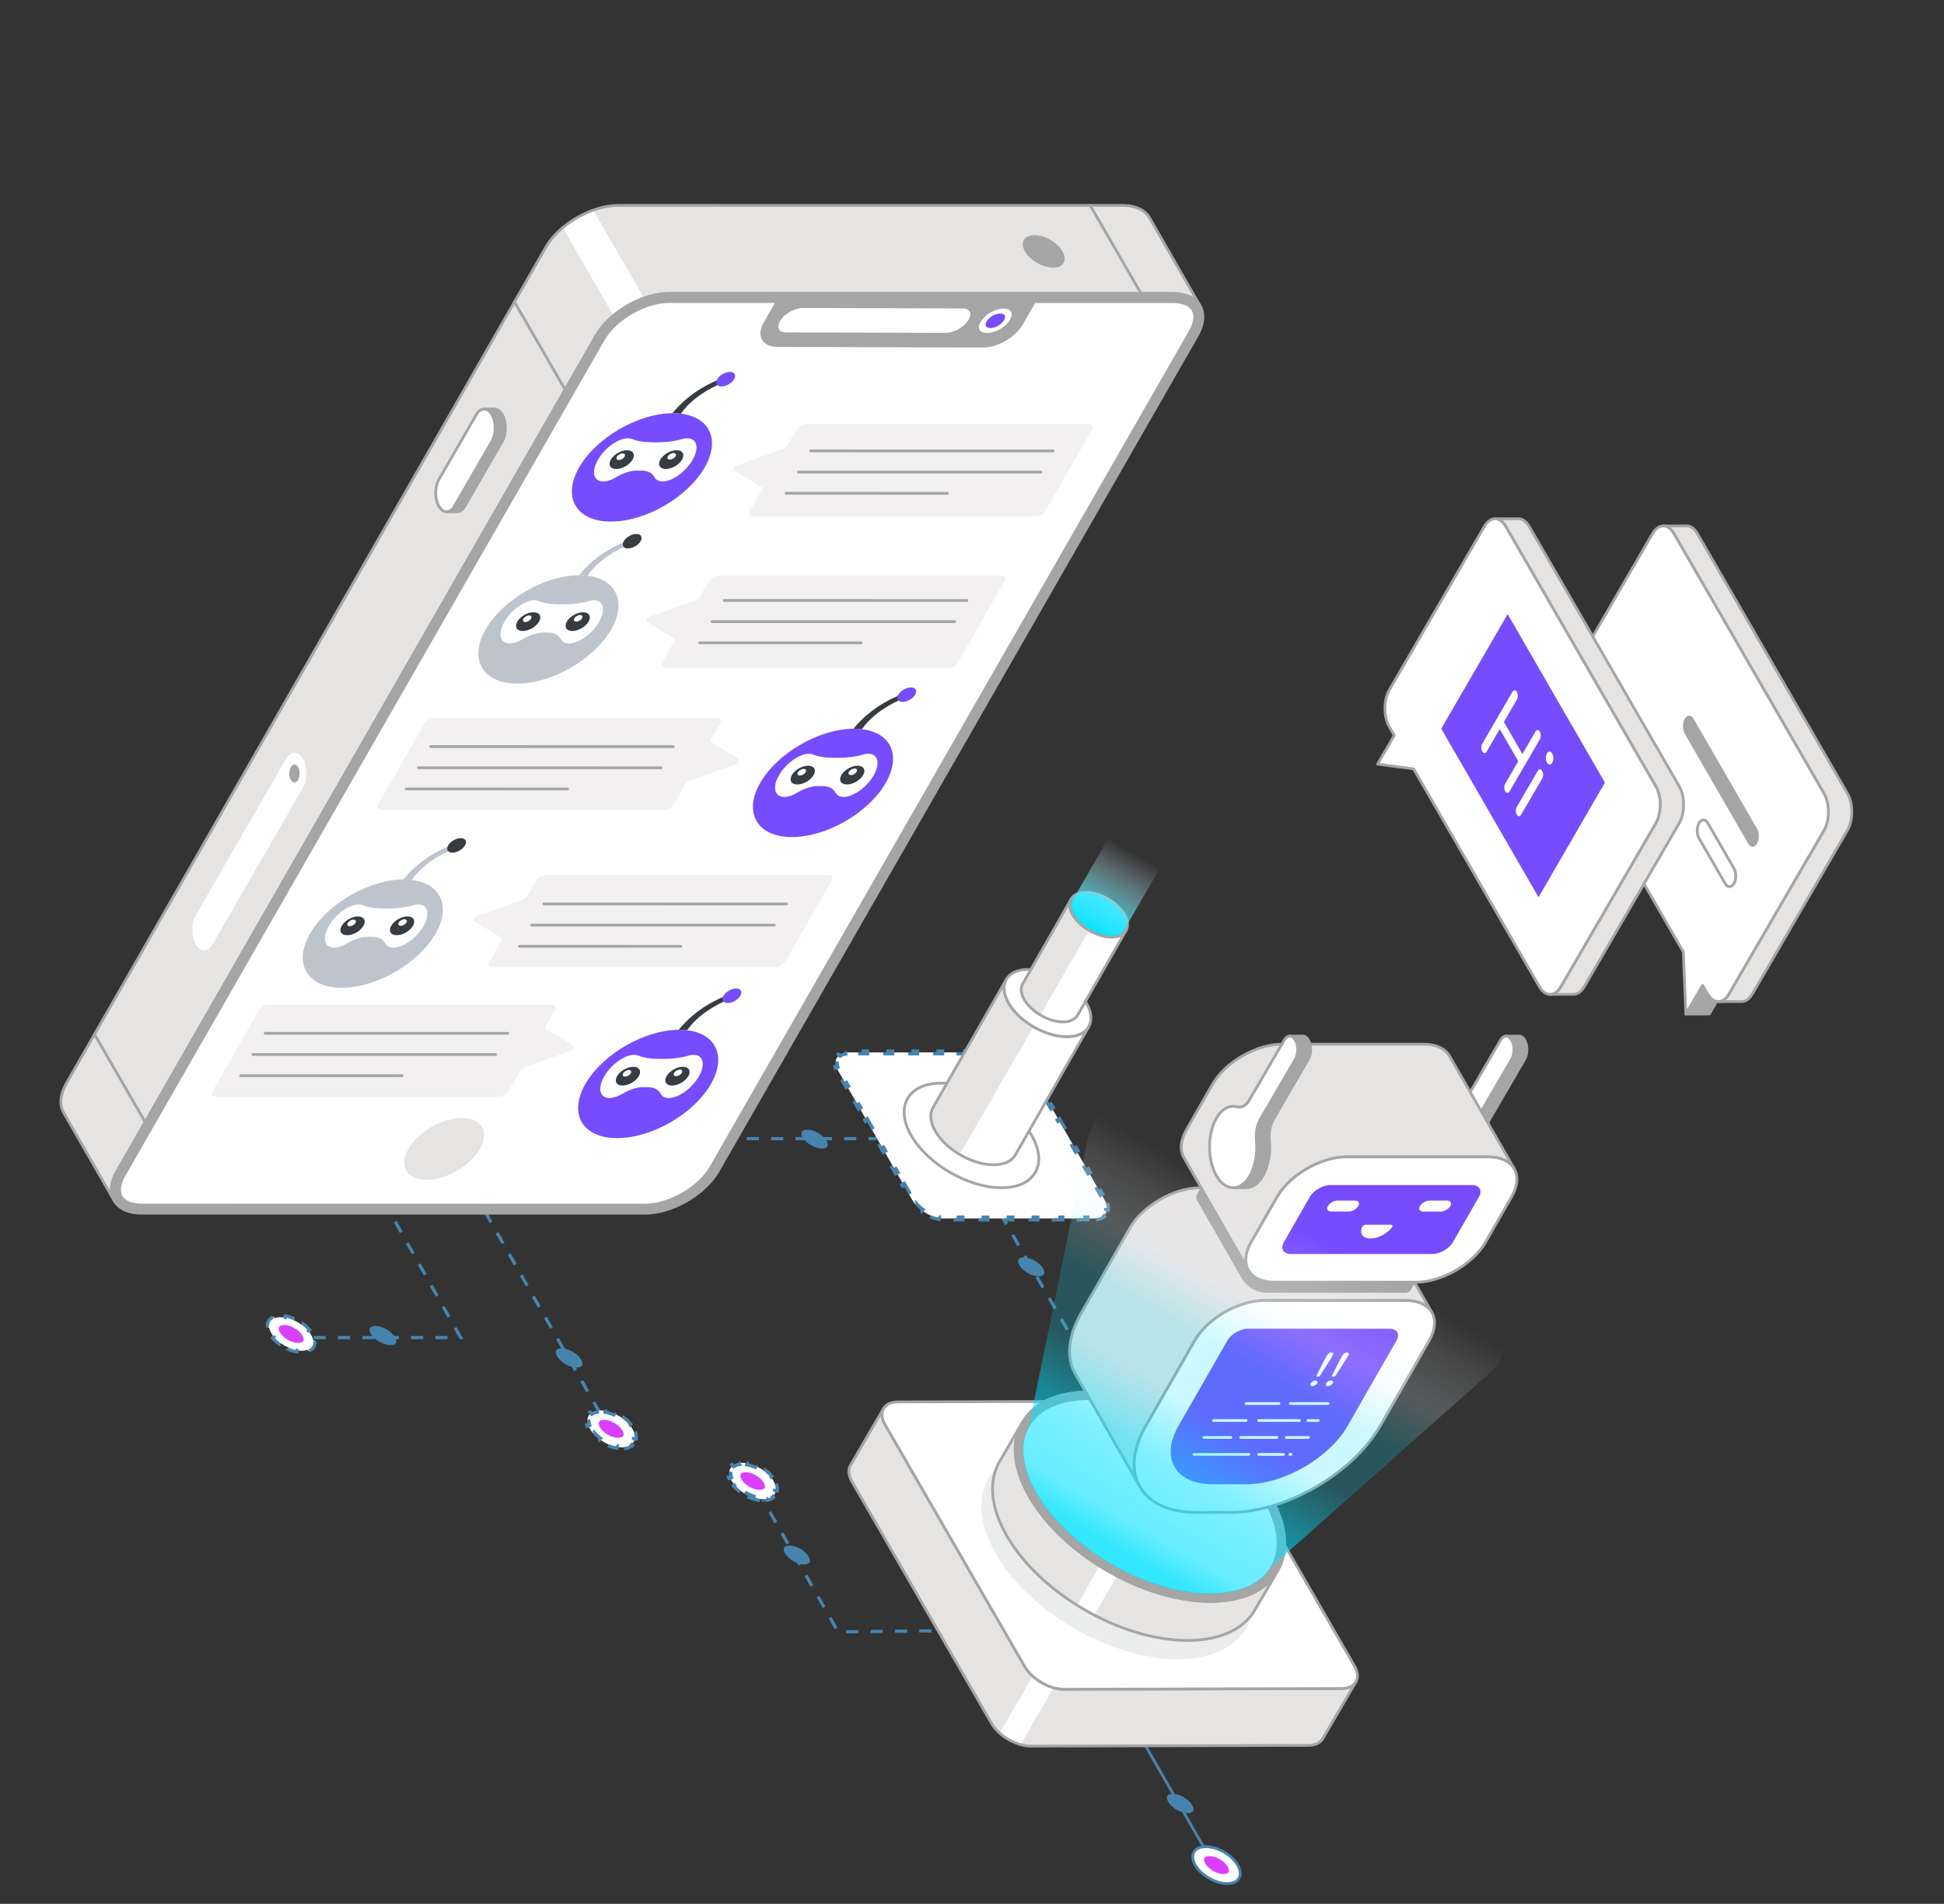 <svg width="479" height="469" viewBox="0 0 479 469" fill="none" xmlns="http://www.w3.org/2000/svg">
<rect x="0" y="0" width="479" height="469" fill="#333333" stroke="none"/>
<g clip-path="url(#clip0_567_257971)">
<path d="M253.5 401.5L206.5 402L188 369.5" stroke="#4684AD" stroke-width="0.8" stroke-dasharray="3 3"/>
<path d="M190.593 364.832C192.019 367.301 190.875 369.31 188.038 369.318C185.202 369.326 181.745 367.329 180.319 364.86C178.894 362.392 180.039 360.385 182.876 360.377C185.712 360.369 189.168 362.363 190.593 364.832Z" fill="white"/>
<path d="M186.891 369.28L186.845 369.555C186.085 369.427 185.307 369.185 184.554 368.852L184.716 368.486C184.365 368.331 184.019 368.155 183.684 367.962C183.347 367.767 183.021 367.555 182.71 367.328L182.475 367.651C181.809 367.164 181.208 366.61 180.715 366.014L180.93 365.837C181.178 366.139 181.453 366.428 181.748 366.701L182.02 366.408L182.02 366.407C183.089 367.394 184.462 368.187 185.847 368.619L185.847 368.621L185.728 369.002C186.115 369.122 186.504 369.216 186.891 369.28ZM190.13 368.386L190.375 368.702C190.396 368.686 190.415 368.668 190.435 368.651L190.616 368.869C190.184 369.227 189.622 369.469 188.952 369.582L188.885 369.191C188.862 369.195 188.839 369.197 188.815 369.2L188.773 368.922L188.773 368.92C189.323 368.835 189.782 368.654 190.13 368.385L190.13 368.386ZM180.066 362.561C180.008 363.001 180.083 363.494 180.289 364.018L180.288 364.02L180.026 364.122C180.018 364.1 180.008 364.079 180 364.057L179.627 364.197C179.386 363.554 179.31 362.941 179.402 362.384L179.683 362.43C179.679 362.457 179.672 362.483 179.669 362.51L180.065 362.562L180.066 362.561ZM191.285 365.494C191.527 366.137 191.603 366.751 191.511 367.308L191.231 367.263C191.235 367.237 191.242 367.211 191.245 367.185L190.848 367.132L190.847 367.131C190.905 366.691 190.829 366.198 190.623 365.673L190.624 365.673L190.885 365.569C190.894 365.591 190.903 365.614 190.912 365.636L191.285 365.494ZM182.029 360.504C182.052 360.5 182.075 360.497 182.098 360.493L182.141 360.772L182.142 360.773C181.591 360.858 181.132 361.04 180.785 361.309L180.784 361.309L180.538 360.992C180.518 361.008 180.498 361.026 180.479 361.042L180.297 360.823C180.729 360.466 181.292 360.224 181.962 360.11L182.029 360.504ZM188.441 362.044C189.107 362.529 189.706 363.082 190.199 363.677L189.983 363.855C189.978 363.849 189.973 363.842 189.967 363.836L189.659 364.091L189.658 364.09C189.202 363.539 188.646 363.026 188.029 362.576L188.191 362.356C188.196 362.36 188.202 362.364 188.207 362.367L188.441 362.044ZM186.201 361.208C186.206 361.21 186.211 361.212 186.215 361.214L186.105 361.465C185.408 361.156 184.687 360.931 183.984 360.813L184.05 360.418C184.041 360.417 184.032 360.416 184.023 360.414L184.07 360.138C184.831 360.266 185.61 360.509 186.364 360.843L186.201 361.208Z" stroke="#4684AD" stroke-width="0.8" stroke-dasharray="3 3"/>
<path d="M184.656 366.264C183.822 365.783 183.125 365.127 182.743 364.466C182.436 363.934 182.361 363.456 182.535 363.152C182.708 362.852 183.153 362.679 183.757 362.678C184.516 362.676 185.428 362.95 186.261 363.431C187.094 363.911 187.79 364.566 188.172 365.228C188.479 365.759 188.555 366.239 188.38 366.543C188.207 366.842 187.763 367.015 187.16 367.017C186.401 367.019 185.488 366.745 184.656 366.264Z" fill="#DB3EFF"/>
<path d="M195.484 384.583C194.589 384.067 193.84 383.363 193.43 382.652C193.1 382.082 193.019 381.567 193.206 381.241C193.392 380.919 193.87 380.734 194.518 380.732C195.333 380.73 196.313 381.024 197.207 381.541C198.102 382.057 198.85 382.76 199.26 383.47C199.59 384.041 199.671 384.556 199.483 384.883C199.298 385.205 198.82 385.391 198.172 385.392C197.358 385.395 196.378 385.1 195.484 384.583Z" fill="#4684AD"/>
<path d="M299.913 461.399C299.863 461.37 299.819 461.328 299.789 461.274L257.103 386.963C257.008 386.799 257.065 386.591 257.229 386.497C257.392 386.401 257.602 386.459 257.694 386.622L300.38 460.933C300.474 461.097 300.417 461.305 300.254 461.399C300.145 461.463 300.015 461.458 299.913 461.399Z" fill="#4684AD"/>
<path d="M294.513 459.466C293.06 456.955 294.222 454.914 297.108 454.908C299.995 454.903 303.515 456.936 304.968 459.447C306.421 461.958 305.257 463.997 302.371 464.002C299.484 464.008 295.965 461.977 294.513 459.466Z" fill="white"/>
<path d="M297.735 462.967C296.259 462.115 294.97 460.937 294.216 459.637C293.448 458.308 293.332 457.04 293.891 456.068C294.447 455.103 295.589 454.57 297.108 454.567C300.098 454.561 303.757 456.674 305.263 459.276C306.031 460.604 306.147 461.871 305.588 462.842C305.032 463.807 303.889 464.341 302.37 464.343C300.875 464.346 299.212 463.82 297.735 462.967ZM301.406 456.526C300.037 455.736 298.495 455.247 297.108 455.25C295.844 455.252 294.912 455.663 294.483 456.409C294.051 457.161 294.166 458.186 294.808 459.295C296.204 461.708 299.594 463.666 302.37 463.661C303.634 463.658 304.567 463.247 304.996 462.501C305.428 461.75 305.313 460.726 304.672 459.618C303.974 458.41 302.776 457.317 301.406 456.526Z" fill="#4684AD"/>
<path d="M300.554 458.016C301.403 458.506 302.113 459.173 302.502 459.846C302.815 460.386 302.892 460.873 302.715 461.181C302.539 461.486 302.087 461.661 301.473 461.662C300.7 461.664 299.771 461.384 298.924 460.895C298.076 460.405 297.367 459.739 296.977 459.066C296.664 458.525 296.587 458.038 296.765 457.729C296.94 457.424 297.392 457.249 298.006 457.248C298.778 457.247 299.706 457.526 300.554 458.016Z" fill="#DB3EFF"/>
<path d="M291.681 442.739C292.592 443.265 293.354 443.981 293.773 444.704C294.109 445.284 294.192 445.807 294.002 446.138C293.813 446.465 293.327 446.654 292.667 446.655C291.838 446.656 290.84 446.356 289.93 445.83C289.019 445.304 288.257 444.589 287.84 443.867C287.503 443.286 287.42 442.762 287.611 442.431C287.799 442.104 288.285 441.915 288.944 441.914C289.773 441.912 290.77 442.213 291.681 442.739Z" fill="#4684AD"/>
<path d="M246.5 299L265 331" stroke="#4684AD" stroke-width="0.8" stroke-dasharray="3 3"/>
<path d="M254.939 310.553C255.837 311.071 256.587 311.776 256.999 312.488C257.33 313.059 257.412 313.574 257.224 313.9C257.039 314.222 256.56 314.407 255.91 314.409C255.094 314.41 254.112 314.114 253.215 313.597C252.319 313.079 251.569 312.374 251.157 311.663C250.826 311.091 250.744 310.576 250.932 310.25C251.118 309.927 251.596 309.742 252.245 309.741C253.061 309.739 254.043 310.035 254.939 310.553Z" fill="#4684AD"/>
<path d="M178.002 280.501H216.002" stroke="#4684AD" stroke-width="0.8" stroke-dasharray="3 3"/>
<path d="M201.6 279.105C200.703 278.587 199.717 278.289 198.895 278.289C198.234 278.288 197.748 278.474 197.559 278.8C197.373 279.121 197.452 279.629 197.775 280.192C198.182 280.9 198.93 281.602 199.826 282.12C200.722 282.637 201.708 282.935 202.529 282.936C203.19 282.936 203.677 282.749 203.866 282.424C204.052 282.102 203.974 281.595 203.65 281.032C203.243 280.325 202.496 279.622 201.6 279.105Z" fill="#4684AD"/>
<path d="M119.501 298.5L149.501 351" stroke="#4684AD" stroke-width="0.8" stroke-dasharray="3 3"/>
<path d="M145.368 352.004C143.915 349.493 145.077 347.452 147.963 347.447C150.85 347.442 154.37 349.474 155.823 351.985C157.276 354.496 156.112 356.535 153.226 356.541C150.339 356.546 146.82 354.515 145.368 352.004Z" fill="white"/>
<path d="M146.314 352.76C146.779 353.321 147.345 353.843 147.973 354.301L147.972 354.302L147.812 354.522C147.808 354.519 147.805 354.517 147.801 354.514L147.565 354.837C146.888 354.343 146.277 353.781 145.775 353.176L145.991 352.996C145.996 353.002 146.001 353.009 146.006 353.016L146.314 352.76L146.314 352.76ZM152.097 356.101L152.03 356.496C152.039 356.498 152.048 356.498 152.057 356.499L152.009 356.775C151.236 356.644 150.445 356.397 149.68 356.058L149.841 355.694C149.835 355.691 149.829 355.687 149.823 355.684L149.933 355.435L149.933 355.434C150.644 355.749 151.379 355.978 152.097 356.099L152.097 356.101ZM155.359 355.6L155.604 355.916C155.624 355.9 155.643 355.881 155.663 355.864L155.844 356.084C155.406 356.446 154.833 356.691 154.152 356.805L154.086 356.413C154.063 356.417 154.04 356.419 154.017 356.423L153.975 356.144L153.974 356.142C154.536 356.057 155.003 355.872 155.358 355.598L155.359 355.6ZM145.102 349.664C145.043 350.112 145.12 350.615 145.331 351.15L145.331 351.151L145.068 351.254C145.059 351.232 145.049 351.21 145.041 351.188L144.668 351.328C144.422 350.675 144.345 350.052 144.437 349.487L144.718 349.533C144.713 349.559 144.707 349.585 144.704 349.612L145.101 349.664L145.102 349.664ZM156.522 352.66C156.768 353.312 156.846 353.934 156.753 354.499L156.473 354.454C156.477 354.427 156.483 354.401 156.487 354.375L156.091 354.323L156.089 354.322C156.147 353.874 156.07 353.372 155.859 352.839L155.861 352.838L156.123 352.734C156.132 352.756 156.141 352.778 156.15 352.801L156.522 352.66ZM147.104 347.574C147.127 347.57 147.15 347.567 147.173 347.564L147.215 347.842L147.215 347.843C146.654 347.929 146.186 348.113 145.833 348.387L145.587 348.07C145.566 348.086 145.547 348.104 145.527 348.121L145.347 347.902C145.785 347.54 146.357 347.295 147.038 347.18L147.104 347.574ZM153.628 349.152C154.304 349.646 154.914 350.209 155.416 350.814L155.201 350.993C155.195 350.986 155.19 350.978 155.184 350.971L154.875 351.226L154.874 351.227C154.408 350.664 153.842 350.142 153.212 349.683L153.213 349.684L153.375 349.461C153.381 349.466 153.387 349.471 153.393 349.475L153.628 349.152ZM151.351 348.295C151.355 348.297 151.359 348.298 151.362 348.299L151.252 348.55L151.251 348.551C150.541 348.236 149.808 348.007 149.091 347.886L149.158 347.491C149.15 347.49 149.142 347.488 149.134 347.487L149.181 347.211C149.955 347.342 150.747 347.59 151.514 347.93L151.351 348.295Z" stroke="#4684AD" stroke-width="0.8" stroke-dasharray="3 3"/>
<path d="M151.41 350.554C152.259 351.044 152.969 351.711 153.358 352.384C153.671 352.924 153.748 353.411 153.571 353.72C153.396 354.024 152.943 354.2 152.329 354.201C151.557 354.202 150.628 353.922 149.78 353.433C148.932 352.943 148.223 352.277 147.834 351.605C147.521 351.064 147.443 350.576 147.621 350.268C147.796 349.963 148.249 349.788 148.862 349.786C149.634 349.785 150.563 350.065 151.41 350.554Z" fill="#DB3EFF"/>
<path d="M141.112 332.979C142.024 333.505 142.786 334.221 143.204 334.944C143.54 335.524 143.624 336.047 143.433 336.378C143.245 336.705 142.759 336.894 142.099 336.895C141.27 336.897 140.272 336.596 139.362 336.07C138.451 335.545 137.689 334.829 137.271 334.107C136.935 333.526 136.852 333.003 137.043 332.671C137.231 332.344 137.717 332.155 138.376 332.154C139.205 332.153 140.202 332.453 141.112 332.979Z" fill="#4684AD"/>
<path d="M91.5 290.499L113.498 329.501H76.002" stroke="#4684AD" stroke-width="0.8" stroke-dasharray="3 3"/>
<path d="M74.6 326.055C75.254 326.531 75.841 327.073 76.324 327.657L76.017 327.911C76.261 328.207 76.475 328.511 76.653 328.821C76.952 329.34 77.121 329.823 77.184 330.255L77.579 330.196C77.758 331.433 77.182 332.412 76.008 332.867L75.865 332.495C75.507 332.634 75.076 332.721 74.573 332.74L74.353 332.744C73.995 332.744 73.625 332.71 73.247 332.646L73.18 333.039C72.433 332.913 71.67 332.674 70.932 332.348L71.094 331.983C70.49 331.717 69.905 331.388 69.36 331.013L69.128 330.85L68.894 331.172C68.241 330.696 67.653 330.154 67.171 329.571L67.478 329.318C67.234 329.022 67.02 328.718 66.842 328.408L66.736 328.215C66.503 327.769 66.365 327.352 66.311 326.975L65.915 327.031C65.735 325.795 66.31 324.813 67.483 324.359L67.483 324.36L67.628 324.734C68.036 324.575 68.541 324.483 69.139 324.484C69.497 324.484 69.868 324.519 70.246 324.583L70.312 324.188C71.06 324.315 71.823 324.553 72.562 324.88L72.399 325.245C73.089 325.55 73.757 325.936 74.365 326.379L74.6 326.055Z" fill="white" stroke="#4684AD" stroke-width="0.8" stroke-dasharray="3 3"/>
<path d="M72.585 327.19C71.737 326.7 70.804 326.419 70.027 326.417C69.403 326.417 68.942 326.592 68.764 326.9C68.588 327.204 68.663 327.683 68.969 328.216C69.354 328.885 70.061 329.549 70.909 330.039C71.757 330.528 72.689 330.809 73.465 330.811C74.09 330.811 74.551 330.635 74.729 330.327C74.905 330.023 74.831 329.544 74.525 329.012C74.14 328.344 73.433 327.68 72.585 327.19Z" fill="#DB3EFF"/>
<path d="M95.262 327.471C94.35 326.944 93.349 326.642 92.514 326.641C91.844 326.64 91.35 326.829 91.158 327.159C90.969 327.486 91.049 328 91.378 328.572C91.792 329.291 92.551 330.004 93.461 330.53C94.372 331.056 95.373 331.358 96.207 331.359C96.878 331.36 97.372 331.171 97.564 330.84C97.753 330.513 97.673 329.999 97.344 329.428C96.931 328.71 96.172 327.996 95.262 327.471Z" fill="#4684AD"/>
<path d="M283.245 53.647C282.163 51.773 279.813 50.597 276.491 50.603L152.386 50.604C150.387 50.604 148.266 51.018 146.186 51.772C144.837 52.24 143.49 52.863 142.224 53.594C140.958 54.325 139.764 55.151 138.663 56.08C136.932 57.527 135.473 59.179 134.476 60.943L16.402 266.805C14.755 269.651 14.601 272.22 15.676 274.081L28.146 295.794C27.064 293.92 27.21 291.338 28.852 288.512L146.919 82.637C147.934 80.845 149.405 79.186 151.17 77.737C152.271 76.808 153.472 75.995 154.739 75.263C156.005 74.532 157.338 73.917 158.7 73.442C160.768 72.696 162.876 72.289 164.855 72.284L288.933 72.297C292.284 72.31 294.606 73.467 295.71 75.38L283.245 53.647Z" fill="#E6E3E3"/>
<path d="M158.701 73.442L146.186 51.772C144.837 52.24 143.491 52.863 142.225 53.594C140.958 54.325 139.764 55.152 138.664 56.08L151.171 77.737C152.271 76.809 153.473 75.995 154.739 75.264C156.005 74.533 157.339 73.918 158.701 73.442Z" fill="white"/>
<path d="M27.97 296.09C27.919 296.06 27.876 296.018 27.845 295.964C27.845 295.964 27.845 295.964 27.844 295.964L15.383 274.252C14.197 272.198 14.452 269.492 16.102 266.635L134.172 60.771C135.788 57.937 138.587 55.283 142.055 53.298C145.471 51.343 149.139 50.262 152.385 50.256L276.488 50.259C279.833 50.251 282.339 51.395 283.545 53.483L296.013 75.206C296.107 75.369 296.05 75.577 295.888 75.671C295.722 75.764 295.513 75.706 295.421 75.547C294.346 73.687 292.046 72.654 288.941 72.641L164.852 72.631C161.734 72.631 158.201 73.669 154.906 75.556C151.51 77.5 148.78 80.077 147.218 82.81L29.147 288.674C27.625 291.292 27.368 293.75 28.423 295.6L28.438 295.624C28.531 295.787 28.474 295.995 28.311 296.09C28.201 296.153 28.072 296.148 27.97 296.09ZM281.071 51.983C279.884 51.297 278.327 50.937 276.489 50.942L152.386 50.938C149.258 50.945 145.708 51.993 142.394 53.891C139.031 55.816 136.322 58.381 134.765 61.11L16.693 266.976C15.17 269.614 14.915 272.077 15.976 273.912L27.103 293.3C27.053 291.773 27.54 290.078 28.556 288.333L146.625 82.47C148.246 79.634 151.066 76.967 154.567 74.963C157.964 73.019 161.617 71.948 164.851 71.949L288.942 71.958C291.025 71.967 292.775 72.418 294.102 73.249L282.952 53.823C282.516 53.067 281.879 52.449 281.071 51.983Z" fill="#A5A5A6"/>
<path d="M280.981 72.594C280.93 72.564 280.887 72.522 280.856 72.468L268.325 50.77C268.231 50.608 268.287 50.399 268.45 50.304C268.615 50.209 268.824 50.267 268.916 50.429L281.447 72.127C281.541 72.29 281.485 72.499 281.323 72.594C281.213 72.656 281.083 72.652 280.981 72.594Z" fill="#A5A5A6"/>
<path d="M123.74 102.125C123.204 101.228 122.519 100.759 121.834 100.758L119.297 100.75C119.99 100.764 120.667 101.219 121.203 102.116C122.256 103.939 122.252 106.894 121.202 108.725L111.982 124.692C111.437 125.619 110.745 126.072 110.047 126.079L112.583 126.087C113.282 126.081 113.974 125.627 114.519 124.7L123.739 108.733C124.789 106.903 124.793 103.948 123.74 102.125Z" fill="#A5A5A6"/>
<path d="M109.877 126.375C109.775 126.316 109.706 126.206 109.707 126.081C109.706 125.893 109.857 125.74 110.045 125.738C110.646 125.732 111.23 125.299 111.688 124.519L120.906 108.554C121.9 106.82 121.902 104.009 120.908 102.287C120.456 101.533 119.882 101.103 119.29 101.092C119.106 101.088 118.955 100.935 118.956 100.747C118.958 100.559 119.112 100.408 119.299 100.409L121.836 100.418C122.662 100.417 123.443 100.963 124.034 101.951C124.035 101.952 124.035 101.953 124.036 101.955C125.156 103.895 125.157 106.947 124.036 108.903L114.815 124.871C114.23 125.868 113.438 126.42 112.586 126.429L110.046 126.421C109.985 126.42 109.927 126.404 109.877 126.375ZM120.835 101.097C121.075 101.325 121.297 101.608 121.496 101.942C122.619 103.887 122.62 106.939 121.498 108.895L112.278 124.862C112.073 125.212 111.842 125.507 111.592 125.743L112.585 125.746C113.183 125.74 113.767 125.307 114.225 124.527L123.444 108.562C124.437 106.829 124.438 104.018 123.446 102.297C122.984 101.526 122.412 101.101 121.835 101.1L120.835 101.097Z" fill="#A5A5A6"/>
<path d="M121.198 108.723C122.256 106.892 122.255 103.935 121.198 102.115C120.14 100.295 118.427 100.305 117.37 102.136L108.15 118.109C107.093 119.941 107.093 122.898 108.151 124.718C109.209 126.538 110.922 126.528 111.979 124.696L121.198 108.723Z" fill="white"/>
<path d="M109.026 126.133C108.585 125.878 108.185 125.457 107.855 124.889C106.744 122.978 106.744 119.861 107.854 117.939L117.073 101.965C117.649 100.967 118.436 100.416 119.288 100.415C120.137 100.413 120.918 100.956 121.492 101.943C122.603 103.854 122.603 106.972 121.494 108.894L112.275 124.867C111.698 125.866 110.91 126.416 110.06 126.418C109.699 126.418 109.352 126.321 109.026 126.133ZM119.982 101.293C119.759 101.164 119.525 101.097 119.289 101.098C118.691 101.099 118.114 101.528 117.664 102.307L108.445 118.28C107.444 120.014 107.444 122.824 108.445 124.545C108.892 125.315 109.467 125.737 110.058 125.735C110.656 125.734 111.234 125.305 111.683 124.526L120.903 108.553C121.903 106.82 121.903 104.009 120.903 102.287C120.634 101.824 120.319 101.488 119.982 101.293Z" fill="#A5A5A6"/>
<path d="M74.637 194.069C75.784 192.083 75.783 188.878 74.636 186.905C73.49 184.932 71.633 184.942 70.486 186.928L48.224 225.497C47.078 227.483 47.078 230.689 48.225 232.662C49.372 234.634 51.229 234.624 52.375 232.638L74.637 194.069Z" fill="white"/>
<path d="M73.456 192.114C72.958 192.976 72.151 192.969 71.653 192.113C71.149 191.246 71.149 189.863 71.647 189.002C72.157 188.118 72.958 188.113 73.462 188.98C73.959 189.836 73.966 191.23 73.456 192.114Z" fill="#A5A5A6"/>
<path d="M34.906 298.854C28.277 298.854 25.569 294.224 28.85 288.503L146.919 82.641C150.2 76.92 158.22 72.29 164.848 72.291L288.943 72.297C295.571 72.297 298.28 76.928 294.999 82.648L176.929 288.511C173.648 294.232 165.628 298.861 159 298.861L34.906 298.854Z" fill="#A5A5A6"/>
<path d="M29.979 298.056C29.071 297.532 28.352 296.834 27.855 295.976C26.661 293.915 26.909 291.201 28.552 288.333L146.623 82.471C149.95 76.669 158.126 71.949 164.848 71.95L288.942 71.956C292.286 71.957 294.789 73.099 295.993 75.175C297.186 77.237 296.939 79.951 295.294 82.818L177.224 288.681C173.896 294.483 165.72 299.203 158.999 299.202L34.906 299.196C32.942 299.195 31.27 298.802 29.979 298.056ZM293.525 73.686C292.339 73.001 290.782 72.639 288.942 72.639L164.848 72.632C158.343 72.632 150.433 77.198 147.215 82.81L29.145 288.673C27.627 291.32 27.379 293.792 28.446 295.635C29.521 297.491 31.815 298.513 34.905 298.513L158.999 298.52C165.503 298.52 173.413 293.954 176.632 288.341L294.702 82.478C296.22 79.832 296.469 77.359 295.401 75.517C294.966 74.766 294.331 74.151 293.525 73.686Z" fill="#A5A5A6"/>
<path d="M293.966 76.353C294.708 77.637 294.453 79.573 293.261 81.649L175.191 287.513C173.777 289.98 171.302 292.318 168.214 294.101C165.137 295.878 161.863 296.858 158.996 296.862L34.905 296.853C32.469 296.855 30.635 296.11 29.881 294.803C29.139 293.519 29.394 291.582 30.585 289.506L148.656 83.642C150.069 81.176 152.544 78.837 155.633 77.054C158.71 75.278 161.984 74.298 164.85 74.294L288.941 74.303C291.377 74.3 293.211 75.046 293.966 76.353Z" fill="white"/>
<path d="M30.979 296.315C30.37 295.963 29.896 295.513 29.585 294.974C28.778 293.577 29.034 291.523 30.289 289.336L148.36 83.473C149.804 80.954 152.326 78.57 155.461 76.758C158.59 74.953 161.925 73.957 164.851 73.953L288.942 73.962C291.504 73.959 293.445 74.768 294.262 76.183C295.069 77.58 294.813 79.635 293.557 81.819L175.487 287.683C174.042 290.202 171.519 292.587 168.385 294.397C165.258 296.203 161.923 297.199 158.997 297.203L34.906 297.194C33.319 297.197 31.97 296.887 30.979 296.315ZM292.522 75.427C291.642 74.919 290.411 74.643 288.942 74.644L164.851 74.635C162.043 74.639 158.83 75.603 155.803 77.35C152.77 79.102 150.337 81.396 148.953 83.812L30.881 289.676C29.752 291.646 29.494 293.452 30.177 294.632C30.866 295.83 32.591 296.515 34.906 296.512L158.996 296.521C161.804 296.517 165.017 295.553 168.043 293.806C171.075 292.055 173.509 289.76 174.895 287.343L292.966 81.479C294.096 79.511 294.353 77.706 293.671 76.524C293.418 76.087 293.028 75.719 292.522 75.427Z" fill="#A5A5A6"/>
<path d="M191.57 85.124C193.407 85.135 240.091 85.263 242.256 85.27C245.718 85.278 249.946 82.836 251.682 79.838L254.832 74.368C252.667 74.361 194.065 74.199 191.597 74.192L188.442 79.655C186.711 82.661 188.109 85.116 191.57 85.124Z" fill="#A5A5A6"/>
<path d="M188.945 84.85C188.443 84.56 188.045 84.171 187.77 83.694C187.109 82.549 187.244 81.054 188.147 79.485L191.303 74.022C191.364 73.915 191.477 73.85 191.6 73.851C194.067 73.859 252.67 74.021 254.835 74.026C254.955 74.026 255.069 74.092 255.129 74.197C255.19 74.302 255.19 74.433 255.129 74.537L251.979 80.008C250.186 83.105 245.825 85.618 242.258 85.611L237.343 85.597C225.24 85.563 193.098 85.473 191.571 85.465C190.53 85.462 189.638 85.25 188.945 84.85ZM191.795 74.535L188.738 79.826C187.961 81.175 187.828 82.427 188.361 83.352C188.89 84.27 190.028 84.779 191.571 84.781C191.573 84.782 191.573 84.782 191.573 84.782C193.081 84.791 225.239 84.88 237.345 84.915L242.26 84.929C245.609 84.936 249.704 82.575 251.387 79.667L254.243 74.707C247.829 74.69 196.052 74.546 191.795 74.535Z" fill="#A5A5A6"/>
<path d="M236.234 81.034C237.311 80.412 238.181 79.591 238.681 78.726C239.131 77.946 239.222 77.243 238.935 76.745C238.653 76.255 238.013 75.984 237.134 75.981L197.859 75.869C196.862 75.866 195.717 76.208 194.635 76.833C193.551 77.459 192.676 78.284 192.173 79.156C191.728 79.926 191.64 80.623 191.925 81.117C192.208 81.609 192.851 81.882 193.735 81.885L233.009 81.997C234.008 82 235.152 81.658 236.234 81.034Z" fill="white"/>
<path d="M246.417 81.063C247.495 80.441 248.363 79.621 248.863 78.755C249.314 77.976 249.403 77.273 249.118 76.776C248.835 76.285 248.193 76.014 247.31 76.011C246.313 76.008 245.168 76.35 244.086 76.975C243.001 77.601 242.127 78.426 241.624 79.298C241.18 80.067 241.092 80.764 241.376 81.258C241.659 81.751 242.302 82.024 243.186 82.027C244.188 82.03 245.335 81.688 246.417 81.063Z" fill="white"/>
<path d="M245.944 80.234C246.584 79.865 247.101 79.377 247.398 78.863C247.666 78.4 247.719 77.982 247.549 77.686C247.382 77.394 247 77.233 246.475 77.231C245.882 77.23 245.201 77.433 244.558 77.804C243.913 78.176 243.393 78.667 243.094 79.185C242.83 79.643 242.778 80.057 242.947 80.351C243.115 80.644 243.497 80.806 244.023 80.808C244.619 80.809 245.301 80.606 245.944 80.234Z" fill="#774CFF"/>
<path d="M259.503 65.927C262.049 65.927 263.067 64.129 261.807 61.932C260.529 59.706 257.465 57.937 254.919 57.937C252.307 57.937 251.272 59.705 252.55 61.932C253.81 64.128 256.891 65.927 259.503 65.927Z" fill="#A5A5A6"/>
<path d="M139.087 96.298C139.037 96.269 138.993 96.226 138.962 96.172L126.47 74.541C126.376 74.378 126.432 74.169 126.595 74.075C126.76 73.981 126.969 74.037 127.061 74.2L139.554 95.832C139.648 95.995 139.592 96.203 139.429 96.298C139.319 96.361 139.189 96.356 139.087 96.298Z" fill="#A5A5A6"/>
<path d="M35.608 276.718C35.557 276.689 35.514 276.647 35.483 276.593L22.992 254.962C22.898 254.799 22.954 254.591 23.116 254.496C23.282 254.401 23.49 254.459 23.583 254.621L36.074 276.252C36.168 276.415 36.112 276.623 35.95 276.718C35.84 276.781 35.71 276.777 35.608 276.718Z" fill="#A5A5A6"/>
<path d="M268.191 104.497C269.094 104.497 269.466 105.133 269.025 105.903L257.615 125.796C257.168 126.576 256.072 127.201 255.168 127.201L185.594 127.195C184.69 127.195 184.324 126.57 184.771 125.79L187.72 120.65C187.879 120.373 187.847 120.116 187.633 119.993L180.923 115.919C180.463 115.642 180.899 114.883 181.676 114.606L193.058 110.534C193.414 110.411 193.74 110.154 193.898 109.877L196.182 105.896C196.623 105.127 197.713 104.491 198.616 104.491L268.191 104.497Z" fill="#E6E3E3" fill-opacity="0.5"/>
<path d="M246.649 141.809C247.553 141.809 247.925 142.445 247.483 143.215L236.073 163.108C235.626 163.888 234.53 164.514 233.626 164.513L164.052 164.508C163.149 164.507 162.782 163.882 163.23 163.102L166.178 157.962C166.337 157.685 166.306 157.428 166.091 157.305L159.381 153.231C158.922 152.954 159.357 152.195 160.134 151.918L171.517 147.846C171.873 147.723 172.198 147.466 172.357 147.189L174.64 143.208C175.082 142.439 176.171 141.803 177.075 141.803L246.649 141.809Z" fill="#E6E3E3" fill-opacity="0.5"/>
<path d="M204.084 215.534C204.988 215.534 205.36 216.17 204.919 216.94L193.508 236.833C193.061 237.613 191.965 238.238 191.062 238.238L121.487 238.232C120.584 238.232 120.218 237.606 120.665 236.827L123.613 231.687C123.772 231.41 123.741 231.153 123.526 231.03L116.816 226.956C116.357 226.679 116.793 225.92 117.57 225.643L128.952 221.571C129.308 221.448 129.633 221.191 129.792 220.914L132.075 216.933C132.517 216.164 133.607 215.528 134.51 215.528L204.084 215.534Z" fill="#E6E3E3" fill-opacity="0.5"/>
<path d="M176.623 176.845C177.527 176.845 177.899 177.481 177.458 178.251L175.174 182.232C175.016 182.509 175.047 182.765 175.261 182.888L181.971 186.962C182.431 187.239 181.995 187.998 181.218 188.275L169.836 192.348C169.48 192.471 169.154 192.727 168.996 193.004L166.047 198.144C165.6 198.924 164.504 199.55 163.601 199.55L94.026 199.544C93.135 199.544 92.757 198.918 93.204 198.138L104.614 178.245C105.056 177.475 106.157 176.839 107.049 176.839L176.623 176.845Z" fill="#E6E3E3" fill-opacity="0.5"/>
<path d="M199.531 111.374C199.43 111.315 199.361 111.205 199.36 111.078C199.361 110.89 199.514 110.737 199.702 110.737L259.49 110.744C259.674 110.741 259.831 110.894 259.832 111.085C259.831 111.273 259.678 111.426 259.49 111.426L199.702 111.419C199.64 111.42 199.582 111.403 199.531 111.374Z" fill="#A5A5A6"/>
<path d="M196.517 116.595C196.415 116.536 196.347 116.426 196.346 116.299C196.347 116.111 196.5 115.958 196.688 115.958L256.475 115.965C256.66 115.962 256.816 116.116 256.817 116.306C256.816 116.495 256.663 116.647 256.476 116.647L196.688 116.64C196.626 116.641 196.568 116.624 196.517 116.595Z" fill="#A5A5A6"/>
<path d="M193.502 121.816C193.4 121.757 193.332 121.647 193.331 121.52C193.332 121.332 193.484 121.179 193.672 121.179L233.45 121.183C233.635 121.181 233.791 121.334 233.792 121.525C233.791 121.713 233.638 121.866 233.451 121.866L193.673 121.861C193.611 121.862 193.553 121.845 193.502 121.816Z" fill="#A5A5A6"/>
<path d="M178.265 148.209C178.164 148.151 178.095 148.04 178.094 147.913C178.095 147.725 178.248 147.573 178.436 147.572L238.223 147.58C238.408 147.577 238.564 147.73 238.565 147.921C238.564 148.109 238.411 148.262 238.224 148.262L178.436 148.255C178.374 148.255 178.316 148.239 178.265 148.209Z" fill="#A5A5A6"/>
<path d="M175.251 153.43C175.149 153.372 175.08 153.261 175.08 153.134C175.08 152.946 175.233 152.793 175.421 152.793L235.208 152.801C235.393 152.798 235.549 152.951 235.55 153.142C235.55 153.33 235.397 153.483 235.209 153.483L175.421 153.476C175.359 153.476 175.301 153.46 175.251 153.43Z" fill="#A5A5A6"/>
<path d="M172.236 158.651C172.134 158.593 172.066 158.482 172.065 158.355C172.066 158.167 172.219 158.015 172.407 158.014L212.184 158.019C212.369 158.016 212.525 158.17 212.526 158.36C212.526 158.548 212.373 158.701 212.185 158.701L172.407 158.697C172.345 158.697 172.287 158.681 172.236 158.651Z" fill="#A5A5A6"/>
<path d="M105.942 184.206C105.84 184.147 105.772 184.037 105.771 183.91C105.772 183.722 105.924 183.569 106.112 183.569L165.9 183.576C166.086 183.574 166.239 183.727 166.242 183.918C166.241 184.106 166.088 184.259 165.9 184.259L106.113 184.252C106.051 184.252 105.993 184.235 105.942 184.206Z" fill="#A5A5A6"/>
<path d="M102.927 189.427C102.826 189.369 102.757 189.258 102.756 189.131C102.757 188.943 102.91 188.791 103.098 188.791L162.885 188.798C163.071 188.795 163.225 188.948 163.227 189.139C163.226 189.327 163.073 189.48 162.886 189.48L103.098 189.473C103.036 189.473 102.978 189.457 102.927 189.427Z" fill="#A5A5A6"/>
<path d="M99.912 194.649C99.811 194.59 99.742 194.48 99.741 194.353C99.742 194.165 99.895 194.012 100.083 194.012L139.862 194.017C140.047 194.014 140.203 194.168 140.204 194.358C140.203 194.546 140.051 194.699 139.863 194.699L100.083 194.695C100.021 194.695 99.963 194.678 99.912 194.649Z" fill="#A5A5A6"/>
<path d="M135.84 247.483C136.744 247.483 137.116 248.119 136.675 248.889L134.391 252.87C134.233 253.147 134.264 253.403 134.478 253.526L141.188 257.6C141.648 257.877 141.212 258.636 140.435 258.913L129.053 262.986C128.697 263.109 128.371 263.365 128.213 263.642L125.264 268.782C124.817 269.562 123.721 270.188 122.818 270.188L53.243 270.182C52.352 270.181 51.974 269.556 52.421 268.776L63.831 248.883C64.273 248.113 65.374 247.477 66.266 247.477L135.84 247.483Z" fill="#E6E3E3" fill-opacity="0.5"/>
<path d="M65.158 254.844C65.056 254.786 64.988 254.675 64.987 254.548C64.988 254.36 65.141 254.208 65.329 254.208L125.116 254.214C125.302 254.212 125.456 254.364 125.458 254.555C125.457 254.743 125.305 254.896 125.117 254.896L65.329 254.89C65.267 254.89 65.209 254.874 65.158 254.844Z" fill="#A5A5A6"/>
<path d="M62.144 260.065C62.042 260.006 61.973 259.896 61.973 259.769C61.973 259.581 62.126 259.428 62.314 259.428L122.102 259.435C122.288 259.433 122.442 259.585 122.444 259.776C122.443 259.964 122.29 260.117 122.102 260.117L62.315 260.111C62.252 260.111 62.194 260.094 62.144 260.065Z" fill="#A5A5A6"/>
<path d="M59.129 265.286C59.028 265.228 58.959 265.117 58.958 264.991C58.959 264.802 59.112 264.65 59.3 264.65L99.079 264.654C99.264 264.652 99.42 264.805 99.421 264.996C99.42 265.184 99.267 265.336 99.08 265.336L59.3 265.332C59.238 265.332 59.18 265.316 59.129 265.286Z" fill="#A5A5A6"/>
<path d="M133.861 222.967C133.759 222.908 133.691 222.798 133.69 222.671C133.69 222.483 133.843 222.33 134.031 222.33L193.819 222.337C194.003 222.334 194.16 222.488 194.161 222.679C194.16 222.867 194.007 223.019 193.819 223.02L134.032 223.012C133.97 223.013 133.912 222.996 133.861 222.967Z" fill="#A5A5A6"/>
<path d="M130.848 228.188C130.746 228.129 130.677 228.019 130.677 227.892C130.677 227.704 130.83 227.551 131.018 227.551L190.805 227.558C190.99 227.555 191.146 227.709 191.147 227.899C191.147 228.088 190.994 228.24 190.806 228.24L131.018 228.233C130.956 228.234 130.898 228.217 130.848 228.188Z" fill="#A5A5A6"/>
<path d="M127.833 233.409C127.731 233.35 127.663 233.24 127.662 233.113C127.662 232.925 127.815 232.772 128.003 232.772L167.781 232.776C167.965 232.774 168.122 232.927 168.123 233.118C168.122 233.306 167.969 233.459 167.781 233.459L128.004 233.454C127.942 233.455 127.884 233.438 127.833 233.409Z" fill="#A5A5A6"/>
<path d="M113.815 275.405C118.695 275.407 120.686 278.823 118.278 283.021C115.864 287.23 109.961 290.635 105.081 290.633C100.205 290.631 98.21 287.222 100.624 283.013C103.032 278.816 108.94 275.403 113.815 275.405Z" fill="#E6E3E3"/>
<path d="M222.791 171.947C222.416 172.102 215.763 174.69 212.386 179.625C211.769 179.555 211.123 179.511 210.435 179.514C210.391 179.517 210.353 179.509 210.308 179.512C211.194 178.423 215.062 173.628 222.844 170.792L222.791 171.947Z" fill="#373B42"/>
<path d="M224.457 169.336C225.598 169.336 226.066 170.136 225.501 171.121C224.931 172.116 223.544 172.916 222.403 172.916C221.263 172.916 220.782 172.116 221.353 171.121C221.918 170.136 223.317 169.336 224.457 169.336Z" fill="#774CFF"/>
<path d="M218.25 192.854C214.022 200.228 203.679 206.213 195.126 206.204C186.594 206.207 183.088 200.226 187.311 192.863C191.521 185.522 201.8 179.571 210.308 179.512C210.352 179.509 210.39 179.517 210.435 179.514C211.123 179.511 211.768 179.555 212.386 179.625C219.497 180.474 222.132 186.081 218.25 192.854Z" fill="#774CFF"/>
<path d="M213.965 185.683C216.365 185.683 216.949 188.074 215.269 191.004C213.584 193.941 210.265 196.317 207.866 196.317C206.896 196.317 206.224 195.926 205.875 195.274C205.351 194.295 204.283 193.649 202.705 193.649L201.456 193.649C199.886 193.649 198.078 194.294 196.431 195.273C195.334 195.926 194.214 196.316 193.244 196.316C190.836 196.315 190.252 193.939 191.936 191.002C193.617 188.073 196.935 185.682 199.343 185.682C199.746 185.682 200.1 185.753 200.397 185.881C201.888 186.505 203.8 186.683 205.78 186.683L206.372 186.683C208.361 186.683 210.472 186.513 212.675 185.882C213.119 185.754 213.554 185.683 213.965 185.683Z" fill="white"/>
<path d="M211.318 188.628C212.805 188.628 213.407 189.657 212.675 190.933C211.938 192.217 210.153 193.253 208.665 193.253C207.185 193.253 206.579 192.217 207.316 190.933C208.048 189.656 209.838 188.628 211.318 188.628Z" fill="#373B42"/>
<path d="M210.584 189.316C211.107 189.316 211.319 189.677 211.061 190.126C210.802 190.578 210.174 190.942 209.651 190.942C209.131 190.942 208.918 190.577 209.177 190.126C209.434 189.677 210.064 189.316 210.584 189.316Z" fill="white"/>
<path d="M199.113 188.626C200.609 188.627 201.211 189.655 200.479 190.932C199.742 192.216 197.956 193.252 196.461 193.251C194.981 193.251 194.384 192.216 195.12 190.932C195.852 189.655 197.634 188.626 199.113 188.626Z" fill="#373B42"/>
<path d="M198.018 189.413C198.541 189.413 198.752 189.774 198.495 190.223C198.236 190.675 197.608 191.039 197.085 191.039C196.565 191.038 196.352 190.674 196.611 190.223C196.868 189.774 197.498 189.413 198.018 189.413Z" fill="white"/>
<path d="M155.139 134.139C154.763 134.294 148.111 136.881 144.733 141.817C144.116 141.747 143.47 141.702 142.783 141.705C142.738 141.708 142.7 141.7 142.656 141.703C143.541 140.614 147.41 135.819 155.191 132.983L155.139 134.139Z" fill="#BEC4CD"/>
<path d="M156.803 131.528C157.944 131.528 158.412 132.329 157.847 133.313C157.276 134.308 155.89 135.109 154.749 135.109C153.609 135.109 153.128 134.308 153.699 133.313C154.264 132.329 155.663 131.528 156.803 131.528Z" fill="#373B42"/>
<path d="M150.598 155.046C146.369 162.419 136.026 168.405 127.473 168.396C118.942 168.399 115.436 162.418 119.659 155.055C123.868 147.714 134.148 141.763 142.655 141.704C142.7 141.701 142.738 141.708 142.783 141.706C143.47 141.702 144.116 141.747 144.733 141.817C151.844 142.666 154.48 148.273 150.598 155.046Z" fill="#BEC4CD"/>
<path d="M146.313 147.875C148.713 147.875 149.297 150.266 147.617 153.195C145.932 156.132 142.614 158.508 140.214 158.508C139.244 158.508 138.572 158.118 138.223 157.465C137.7 156.486 136.632 155.841 135.054 155.841L133.805 155.84C132.235 155.84 130.426 156.486 128.78 157.465C127.682 158.117 126.562 158.507 125.593 158.507C123.185 158.507 122.6 156.131 124.285 153.194C125.965 150.264 129.284 147.874 131.692 147.874C132.095 147.874 132.448 147.945 132.745 148.073C134.236 148.697 136.148 148.875 138.128 148.875L138.72 148.875C140.709 148.875 142.82 148.705 145.023 148.073C145.467 147.946 145.902 147.875 146.313 147.875Z" fill="white"/>
<path d="M143.665 150.819C145.153 150.819 145.755 151.848 145.022 153.125C144.286 154.409 142.5 155.444 141.012 155.444C139.533 155.444 138.927 154.408 139.663 153.124C140.396 151.848 142.186 150.819 143.665 150.819Z" fill="#373B42"/>
<path d="M142.931 151.507C143.454 151.507 143.666 151.869 143.408 152.318C143.149 152.769 142.522 153.133 141.999 153.133C141.479 153.133 141.266 152.769 141.525 152.318C141.782 151.869 142.411 151.507 142.931 151.507Z" fill="white"/>
<path d="M131.461 150.818C132.957 150.819 133.559 151.847 132.826 153.124C132.09 154.408 130.304 155.444 128.808 155.443C127.329 155.443 126.731 154.407 127.468 153.124C128.2 151.847 129.982 150.818 131.461 150.818Z" fill="#373B42"/>
<path d="M130.366 151.605C130.889 151.605 131.101 151.967 130.843 152.416C130.584 152.867 129.956 153.231 129.433 153.231C128.913 153.231 128.7 152.867 128.959 152.416C129.217 151.967 129.846 151.605 130.366 151.605Z" fill="white"/>
<path d="M111.872 209.078C111.497 209.233 104.845 211.821 101.467 216.756C100.85 216.686 100.204 216.641 99.516 216.644C99.472 216.647 99.433 216.64 99.389 216.643C100.275 215.554 104.143 210.759 111.925 207.923L111.872 209.078Z" fill="#BEC4CD"/>
<path d="M113.538 206.468C114.679 206.468 115.147 207.268 114.582 208.253C114.011 209.248 112.625 210.048 111.484 210.048C110.344 210.048 109.863 209.248 110.434 208.252C110.998 207.268 112.398 206.467 113.538 206.468Z" fill="#373B42"/>
<path d="M107.331 229.985C103.103 237.359 92.76 243.344 84.207 243.335C75.675 243.338 72.169 237.357 76.392 229.994C80.602 222.653 90.881 216.702 99.389 216.643C99.433 216.64 99.471 216.648 99.516 216.645C100.204 216.642 100.849 216.686 101.467 216.756C108.578 217.605 111.213 223.212 107.331 229.985Z" fill="#BEC4CD"/>
<path d="M103.046 222.814C105.446 222.814 106.03 225.205 104.35 228.135C102.666 231.072 99.347 233.448 96.947 233.448C95.977 233.448 95.305 233.058 94.956 232.405C94.433 231.426 93.365 230.78 91.787 230.78L90.538 230.78C88.968 230.78 87.159 231.425 85.513 232.404C84.415 233.057 83.296 233.447 82.326 233.447C79.918 233.447 79.333 231.07 81.018 228.133C82.698 225.204 86.017 222.813 88.425 222.814C88.828 222.814 89.181 222.885 89.478 223.012C90.969 223.637 92.881 223.814 94.861 223.814L95.453 223.815C97.442 223.815 99.553 223.644 101.756 223.013C102.2 222.885 102.635 222.814 103.046 222.814Z" fill="white"/>
<path d="M100.398 225.759C101.886 225.759 102.487 226.787 101.755 228.064C101.019 229.348 99.233 230.384 97.745 230.384C96.266 230.383 95.66 229.348 96.396 228.064C97.129 226.787 98.919 225.758 100.398 225.759Z" fill="#373B42"/>
<path d="M99.664 226.446C100.187 226.447 100.399 226.808 100.141 227.257C99.882 227.708 99.255 228.072 98.731 228.072C98.211 228.072 97.998 227.708 98.257 227.257C98.515 226.808 99.144 226.446 99.664 226.446Z" fill="white"/>
<path d="M88.192 225.758C89.688 225.758 90.29 226.787 89.558 228.064C88.822 229.348 87.036 230.383 85.54 230.383C84.061 230.383 83.463 229.347 84.199 228.063C84.931 226.786 86.713 225.758 88.192 225.758Z" fill="#373B42"/>
<path d="M87.098 226.544C87.621 226.544 87.833 226.906 87.575 227.355C87.317 227.806 86.689 228.17 86.166 228.17C85.646 228.17 85.433 227.806 85.692 227.355C85.949 226.906 86.578 226.544 87.098 226.544Z" fill="white"/>
<path d="M178.18 94.228C177.805 94.383 171.153 96.971 167.775 101.906C167.158 101.836 166.512 101.791 165.825 101.794C165.78 101.797 165.742 101.79 165.697 101.793C166.583 100.704 170.452 95.909 178.233 93.073L178.18 94.228Z" fill="#373B42"/>
<path d="M179.846 91.617C180.987 91.617 181.455 92.418 180.891 93.402C180.32 94.397 178.933 95.198 177.793 95.198C176.652 95.198 176.171 94.397 176.742 93.402C177.307 92.418 178.706 91.617 179.846 91.617Z" fill="#774CFF"/>
<path d="M173.64 115.136C169.411 122.509 159.068 128.495 150.515 128.485C141.983 128.488 138.478 122.507 142.7 115.145C146.91 107.803 157.19 101.853 165.697 101.793C165.742 101.79 165.78 101.798 165.825 101.795C166.512 101.792 167.158 101.836 167.775 101.906C174.886 102.755 177.522 108.362 173.64 115.136Z" fill="#774CFF"/>
<path d="M169.355 107.964C171.755 107.964 172.339 110.355 170.659 113.285C168.974 116.222 165.655 118.598 163.256 118.598C162.286 118.598 161.614 118.207 161.265 117.555C160.741 116.576 159.673 115.93 158.096 115.93L156.846 115.93C155.277 115.93 153.468 116.575 151.822 117.554C150.724 118.207 149.604 118.597 148.635 118.597C146.227 118.596 145.642 116.22 147.326 113.283C149.007 110.354 152.326 107.963 154.734 107.964C155.137 107.964 155.49 108.035 155.787 108.162C157.278 108.786 159.19 108.964 161.17 108.964L161.762 108.964C163.751 108.964 165.862 108.794 168.065 108.163C168.508 108.035 168.944 107.964 169.355 107.964Z" fill="white"/>
<path d="M166.707 110.909C168.194 110.909 168.796 111.937 168.064 113.214C167.327 114.498 165.541 115.533 164.054 115.533C162.574 115.533 161.968 114.498 162.705 113.214C163.437 111.937 165.227 110.909 166.707 110.909Z" fill="#373B42"/>
<path d="M165.973 111.596C166.496 111.596 166.707 111.958 166.45 112.407C166.191 112.858 165.563 113.222 165.04 113.222C164.52 113.222 164.307 112.858 164.566 112.407C164.823 111.958 165.453 111.596 165.973 111.596Z" fill="white"/>
<path d="M154.502 110.908C155.997 110.908 156.6 111.937 155.867 113.214C155.131 114.497 153.345 115.533 151.849 115.533C150.37 115.533 149.772 114.497 150.508 113.213C151.241 111.936 153.022 110.908 154.502 110.908Z" fill="#373B42"/>
<path d="M153.407 111.695C153.93 111.695 154.142 112.056 153.884 112.505C153.625 112.957 152.997 113.321 152.474 113.321C151.954 113.321 151.741 112.956 152 112.505C152.258 112.056 152.887 111.695 153.407 111.695Z" fill="white"/>
<path d="M179.719 246.116C179.344 246.271 172.692 248.859 169.314 253.794C168.697 253.724 168.051 253.68 167.363 253.683C167.319 253.686 167.281 253.678 167.236 253.681C168.122 252.592 171.99 247.797 179.772 244.961L179.719 246.116Z" fill="#373B42"/>
<path d="M181.385 243.505C182.526 243.505 182.994 244.306 182.43 245.29C181.859 246.285 180.472 247.086 179.332 247.086C178.191 247.086 177.71 246.285 178.281 245.29C178.846 244.306 180.245 243.505 181.385 243.505Z" fill="#774CFF"/>
<path d="M175.178 267.022C170.95 274.396 160.607 280.381 152.054 280.372C143.522 280.375 140.017 274.394 144.239 267.031C148.449 259.69 158.728 253.739 167.236 253.68C167.281 253.677 167.319 253.685 167.363 253.682C168.051 253.679 168.697 253.723 169.314 253.794C176.425 254.642 179.06 260.249 175.178 267.022Z" fill="#774CFF"/>
<path d="M170.893 259.852C173.293 259.852 173.878 262.243 172.197 265.172C170.513 268.109 167.194 270.485 164.794 270.485C163.825 270.485 163.152 270.095 162.803 269.442C162.28 268.463 161.212 267.818 159.634 267.818L158.385 267.817C156.815 267.817 155.006 268.463 153.36 269.442C152.262 270.094 151.143 270.484 150.173 270.484C147.765 270.484 147.18 268.108 148.865 265.171C150.545 262.241 153.864 259.851 156.272 259.851C156.675 259.851 157.028 259.922 157.325 260.05C158.816 260.674 160.728 260.852 162.708 260.852L163.3 260.852C165.289 260.852 167.4 260.682 169.603 260.051C170.047 259.923 170.482 259.852 170.893 259.852Z" fill="white"/>
<path d="M168.247 262.796C169.735 262.796 170.336 263.825 169.604 265.102C168.867 266.385 167.082 267.421 165.594 267.421C164.115 267.421 163.508 266.385 164.245 265.101C164.978 263.824 166.768 262.796 168.247 262.796Z" fill="#373B42"/>
<path d="M167.513 263.484C168.036 263.484 168.248 263.845 167.99 264.294C167.731 264.746 167.103 265.11 166.58 265.11C166.06 265.109 165.847 264.745 166.106 264.294C166.363 263.846 166.993 263.484 167.513 263.484Z" fill="white"/>
<path d="M156.042 262.795C157.537 262.795 158.139 263.824 157.407 265.101C156.671 266.385 154.885 267.42 153.389 267.42C151.91 267.42 151.312 266.384 152.048 265.1C152.781 263.823 154.562 262.795 156.042 262.795Z" fill="#373B42"/>
<path d="M154.947 263.581C155.469 263.581 155.681 263.943 155.424 264.392C155.165 264.843 154.537 265.207 154.014 265.207C153.494 265.207 153.281 264.843 153.54 264.392C153.797 263.943 154.426 263.581 154.947 263.581Z" fill="white"/>
<path d="M334.094 414.312L325.912 428.328C325.336 429.324 324.092 429.957 322.322 429.96L253.997 430.141C253.184 430.145 252.327 430.01 251.476 429.767C250.513 429.503 249.546 429.091 248.633 428.586C247.8 428.117 247.016 427.563 246.328 426.94C245.506 426.218 244.811 425.412 244.317 424.552L209.926 365C209.024 363.421 208.942 362.023 209.537 360.992L217.692 346.984C217.107 347.997 217.21 349.419 218.091 350.975L252.499 410.536C252.981 411.378 253.646 412.178 254.442 412.885C255.125 413.516 255.909 414.07 256.737 414.548C257.646 415.061 258.6 415.477 259.566 415.754C260.447 416.004 261.326 416.139 262.17 416.142L330.495 415.961C332.248 415.948 333.509 415.325 334.094 414.312Z" fill="#E6E3E3"/>
<path d="M259.566 415.755L251.476 429.767C250.513 429.504 249.546 429.092 248.632 428.587C247.8 428.117 247.016 427.564 246.328 426.941L254.442 412.886C255.125 413.517 255.909 414.071 256.737 414.549C257.646 415.062 258.6 415.478 259.566 415.755Z" fill="white"/>
<path d="M248.346 428.817C246.449 427.721 244.917 426.272 244.021 424.723L209.632 365.171C208.701 363.543 208.562 361.999 209.242 360.822L217.398 346.812C217.493 346.65 217.701 346.594 217.864 346.688C218.027 346.783 218.083 346.991 217.989 347.154C217.454 348.081 217.6 349.412 218.388 350.807L252.795 410.366C253.636 411.838 255.089 413.246 256.907 414.252C258.655 415.25 260.524 415.8 262.17 415.8L330.494 415.62C332.071 415.608 333.241 415.089 333.789 414.159L333.798 414.143C333.798 414.142 333.799 414.142 333.799 414.141L333.8 414.14C333.895 413.978 334.103 413.922 334.265 414.016C334.265 414.016 334.265 414.016 334.267 414.017C334.429 414.111 334.484 414.32 334.39 414.482C334.39 414.483 334.39 414.484 334.39 414.484C334.385 414.492 334.381 414.499 334.376 414.507L326.207 428.499C325.538 429.658 324.158 430.299 322.323 430.301L253.999 430.483C252.289 430.488 250.325 429.921 248.467 428.885C248.426 428.862 248.387 428.84 248.346 428.817ZM217.004 348.848L209.832 361.165C209.28 362.121 209.42 363.424 210.223 364.832L244.612 424.382C245.467 425.859 246.973 427.266 248.801 428.29C250.557 429.269 252.403 429.806 253.997 429.8L322.321 429.619C323.904 429.617 325.073 429.098 325.616 428.157L332.794 415.864C332.151 416.145 331.377 416.297 330.498 416.304L262.171 416.484C260.407 416.483 258.418 415.901 256.568 414.846C254.674 413.732 253.102 412.281 252.203 410.706L217.796 351.146C217.343 350.345 217.077 349.568 217.004 348.848Z" fill="#A5A5A6"/>
<path d="M333.697 410.321C335.486 413.42 334.05 415.941 330.489 415.951L262.174 416.14C258.613 416.149 254.285 413.644 252.495 410.545L218.1 350.981C216.311 347.882 217.736 345.361 221.297 345.351L289.612 345.162C293.173 345.153 297.513 347.658 299.302 350.757L333.697 410.321Z" fill="white"/>
<path d="M256.511 414.802C254.703 413.757 253.122 412.312 252.2 410.716L217.805 351.152C216.871 349.535 216.729 347.998 217.405 346.823C218.075 345.659 219.457 345.015 221.296 345.01L289.611 344.82C293.277 344.812 297.756 347.397 299.598 350.586L333.992 410.15C334.925 411.764 335.065 413.3 334.389 414.474C333.718 415.642 332.333 416.287 330.49 416.293L262.175 416.482C260.348 416.486 258.317 415.844 256.511 414.802ZM294.952 347.086C293.251 346.104 291.336 345.498 289.613 345.504L221.299 345.693C219.712 345.697 218.541 346.219 217.997 347.164C217.448 348.118 217.59 349.414 218.396 350.811L252.791 410.374C254.526 413.376 258.733 415.808 262.172 415.798L330.488 415.609C332.077 415.605 333.253 415.081 333.797 414.133C334.347 413.179 334.206 411.886 333.401 410.491L299.007 350.927C298.14 349.427 296.653 348.069 294.952 347.086Z" fill="#A5A5A6"/>
<path d="M318.093 333.108C318.245 333.108 318.343 333.154 318.397 333.246C318.451 333.339 318.438 333.454 318.368 333.577L314.735 339.911C314.66 340.042 314.545 340.149 314.385 340.242C314.229 340.326 314.078 340.372 313.926 340.372C313.775 340.372 313.677 340.326 313.618 340.242C313.573 340.149 313.581 340.042 313.656 339.911L315.223 337.179L310.721 337.178L309.154 339.91C309.079 340.041 308.963 340.149 308.803 340.241C308.648 340.326 308.488 340.372 308.336 340.372C308.185 340.372 308.086 340.326 308.037 340.241C307.983 340.149 307.991 340.041 308.066 339.91L311.699 333.577C311.77 333.454 311.889 333.338 312.049 333.246C312.2 333.154 312.351 333.107 312.503 333.108C312.655 333.107 312.762 333.154 312.816 333.246C312.87 333.338 312.857 333.454 312.786 333.577L311.219 336.309L315.722 336.309L317.289 333.577C317.36 333.454 317.479 333.339 317.63 333.247C317.79 333.154 317.941 333.108 318.093 333.108Z" fill="white"/>
<path d="M321.636 333.085C321.69 333.193 321.682 333.316 321.603 333.454L321.576 333.501C321.497 333.639 321.364 333.762 321.186 333.87C321.013 333.97 320.839 334.024 320.67 334.024L320.598 334.024C320.429 334.024 320.317 333.97 320.259 333.87C320.204 333.762 320.213 333.639 320.292 333.5L320.318 333.454C320.398 333.316 320.531 333.193 320.709 333.085C320.882 332.985 321.056 332.931 321.225 332.931L321.297 332.931C321.466 332.931 321.578 332.985 321.636 333.085Z" fill="white"/>
<path d="M320.044 335.04C320.195 335.04 320.302 335.086 320.361 335.171C320.406 335.263 320.398 335.371 320.318 335.51L317.793 339.911C317.718 340.042 317.603 340.15 317.452 340.242C317.296 340.327 317.136 340.373 316.985 340.373C316.833 340.373 316.735 340.327 316.676 340.242C316.622 340.15 316.639 340.042 316.715 339.911L319.239 335.51C319.319 335.371 319.425 335.263 319.585 335.171C319.741 335.086 319.892 335.04 320.044 335.04Z" fill="white"/>
<path d="M415.403 249.805L421.182 249.79L425.298 242.707L419.519 242.723L415.403 249.805Z" fill="#A5A5A6"/>
<path d="M415.231 250.101C415.18 250.072 415.137 250.029 415.106 249.976C415.045 249.871 415.045 249.74 415.106 249.634L419.223 242.551C419.283 242.447 419.396 242.383 419.517 242.381L425.296 242.365C425.419 242.365 425.531 242.43 425.593 242.536C425.653 242.642 425.654 242.772 425.592 242.878L421.477 249.961C421.416 250.066 421.304 250.131 421.183 250.131L415.403 250.147C415.341 250.147 415.281 250.13 415.231 250.101ZM419.715 243.064L415.995 249.462L420.984 249.449L424.703 243.05L419.715 243.064Z" fill="#A5A5A6"/>
<path d="M409.81 129.572C410.767 129.565 411.731 130.198 412.453 131.461L449.42 195.473C450.882 197.995 450.872 202.07 449.421 204.558L426.001 244.86C425.281 246.107 424.335 246.725 423.378 246.732L429.161 246.714C430.117 246.707 431.063 246.089 431.783 244.842L455.196 204.551C456.654 202.052 456.653 197.97 455.202 195.455L418.235 131.443C417.513 130.18 416.548 129.547 415.592 129.555L409.81 129.572Z" fill="#E6E3E3"/>
<path d="M423.208 247.028C423.107 246.969 423.039 246.86 423.038 246.734C423.037 246.546 423.189 246.393 423.376 246.391C424.248 246.384 425.076 245.78 425.706 244.689L449.126 204.386C450.527 201.985 450.526 198.063 449.124 195.644L412.158 131.632C411.535 130.542 410.687 129.915 409.828 129.913L409.811 129.914C409.621 129.913 409.47 129.763 409.468 129.574C409.467 129.386 409.619 129.232 409.807 129.23C409.814 129.231 409.822 129.231 409.828 129.231L415.591 129.213C416.709 129.205 417.779 129.956 418.532 131.275L455.498 195.285C457.005 197.899 457.002 202.132 455.492 204.723L432.078 245.013C431.322 246.322 430.287 247.048 429.163 247.056L423.38 247.074C423.317 247.074 423.259 247.057 423.208 247.028ZM411.607 129.908C412.034 130.251 412.422 130.718 412.749 131.292L449.715 195.302C451.226 197.91 451.226 202.139 449.716 204.729L426.296 245.031C425.971 245.594 425.595 246.049 425.182 246.385L429.159 246.372C430.03 246.366 430.857 245.762 431.487 244.671L454.901 204.38C456.302 201.977 456.305 198.05 454.907 195.625L417.94 131.614C417.313 130.516 416.46 129.889 415.596 129.895L411.607 129.908Z" fill="#A5A5A6"/>
<path d="M412.461 131.46C411.008 128.944 408.649 128.939 407.196 131.439L383.779 171.734C382.327 174.233 382.322 178.306 383.775 180.822L414.765 234.49L415.403 249.805L419.519 242.723L420.74 244.837C422.193 247.353 424.553 247.358 426.005 244.859L449.422 204.564C450.875 202.065 450.879 197.991 449.426 195.475L412.461 131.46Z" fill="white"/>
<path d="M415.232 250.101C415.132 250.043 415.067 249.939 415.062 249.819L414.427 234.588L383.479 180.992C381.975 178.386 381.977 174.156 383.484 171.562L406.9 131.267C407.666 129.95 408.704 129.226 409.824 129.227C410.949 129.228 411.991 129.962 412.757 131.29L449.722 195.304C451.226 197.909 451.224 202.14 449.717 204.735L426.3 245.03C425.535 246.347 424.496 247.072 423.376 247.07C422.252 247.067 421.211 246.337 420.445 245.008L419.519 243.404L415.698 249.977C415.622 250.108 415.468 250.173 415.321 250.137C415.289 250.129 415.259 250.117 415.232 250.101ZM410.838 130.196C410.513 130.008 410.17 129.91 409.823 129.91C408.957 129.909 408.129 130.513 407.491 131.61L384.074 171.905C382.676 174.311 382.674 178.234 384.07 180.652L415.06 234.319C415.088 234.367 415.103 234.421 415.105 234.476L415.695 248.623L419.224 242.552C419.285 242.446 419.398 242.382 419.519 242.382C419.642 242.383 419.753 242.446 419.815 242.553L421.036 244.667C421.676 245.775 422.508 246.388 423.378 246.388C424.244 246.389 425.072 245.785 425.71 244.687L449.127 204.392C450.525 201.986 450.527 198.063 449.131 195.646L412.166 131.631C411.781 130.966 411.328 130.479 410.838 130.196Z" fill="#A5A5A6"/>
<path d="M417.302 177.06C416.703 176.023 415.738 176.018 415.139 177.047C414.541 178.077 414.536 179.751 415.135 180.788L430.744 207.82C431.343 208.856 432.318 208.862 432.916 207.832C433.514 206.803 433.509 205.128 432.911 204.092L417.302 177.06Z" fill="#A5A5A6"/>
<path d="M420.81 202.774C420.212 201.738 419.247 201.732 418.648 202.762C418.05 203.791 418.045 205.466 418.644 206.502L425.076 217.641C425.674 218.677 426.649 218.683 427.247 217.653C427.846 216.623 427.841 214.949 427.242 213.912L420.81 202.774Z" fill="white"/>
<path d="M425.504 218.582C425.229 218.423 424.981 218.162 424.778 217.812L418.347 206.673C417.686 205.528 417.688 203.734 418.351 202.591C418.704 201.984 419.192 201.651 419.725 201.652C420.261 201.654 420.751 201.99 421.105 202.604L427.537 213.743C428.202 214.893 428.203 216.686 427.54 217.825C427.189 218.431 426.7 218.764 426.164 218.763C425.934 218.763 425.711 218.701 425.504 218.582ZM420.037 202.426C419.935 202.367 419.828 202.335 419.725 202.335C419.445 202.334 419.167 202.547 418.942 202.934C418.408 203.853 418.407 205.41 418.938 206.332L425.37 217.47C425.594 217.858 425.885 218.082 426.166 218.081C426.448 218.081 426.726 217.868 426.95 217.482C427.484 216.567 427.481 215.011 426.946 214.084L420.514 202.945C420.373 202.702 420.209 202.525 420.037 202.426Z" fill="#A5A5A6"/>
<path d="M368.363 127.803C369.32 127.796 370.285 128.429 371.018 129.699L407.973 193.704C409.424 196.219 409.432 200.29 407.985 202.795L384.565 243.098C383.834 244.338 382.899 244.963 381.95 244.958L387.732 244.94C388.67 244.938 389.616 244.321 390.348 243.08L413.767 202.778C415.214 200.272 415.206 196.202 413.755 193.686L376.8 129.681C376.067 128.411 375.102 127.779 374.145 127.786L368.363 127.803Z" fill="#E6E3E3"/>
<path d="M381.78 245.254C381.678 245.195 381.61 245.085 381.609 244.958C381.61 244.77 381.761 244.617 381.949 244.616L381.981 244.617C382.82 244.607 383.633 244.007 384.272 242.924L407.69 202.624C409.079 200.22 409.074 196.294 407.679 193.875L370.723 129.869C370.08 128.757 369.252 128.147 368.383 128.145L368.365 128.145C368.176 128.144 368.023 127.993 368.022 127.805C368.021 127.617 368.173 127.463 368.36 127.462C368.361 127.462 368.361 127.462 368.362 127.462L368.363 127.462C368.369 127.462 368.375 127.463 368.381 127.462L374.145 127.444C375.276 127.438 376.322 128.17 377.097 129.51L414.051 193.516C415.556 196.124 415.561 200.355 414.064 202.949L390.644 243.252C389.872 244.559 388.839 245.28 387.732 245.282L381.986 245.299C381.974 245.3 381.961 245.3 381.949 245.3C381.888 245.299 381.829 245.283 381.78 245.254ZM370.169 128.139C370.592 128.481 370.979 128.948 371.314 129.528L408.27 193.534C409.773 196.141 409.779 200.372 408.281 202.966L384.861 243.269C384.533 243.827 384.158 244.277 383.749 244.611L387.731 244.598C388.587 244.598 389.412 243.996 390.055 242.907L413.473 202.606C414.861 200.202 414.856 196.277 413.46 193.857L376.506 129.851C375.859 128.734 375.022 128.122 374.149 128.127L370.169 128.139Z" fill="#A5A5A6"/>
<path d="M371.017 129.699C369.565 127.183 367.205 127.162 365.753 129.661L342.331 169.964C340.878 172.463 340.883 176.537 342.336 179.053L343.552 181.159L339.436 188.242L348.311 189.4L379.296 243.059C380.749 245.575 383.109 245.597 384.561 243.098L407.983 202.794C409.436 200.295 409.43 196.221 407.978 193.706L371.017 129.699Z" fill="white"/>
<path d="M380.587 244.924C379.991 244.579 379.45 244.006 379.002 243.23L348.1 189.717L339.393 188.58C339.28 188.566 339.179 188.495 339.132 188.393C339.08 188.29 339.085 188.17 339.142 188.071L343.159 181.159L342.041 179.223C340.533 176.612 340.532 172.382 342.036 169.793L365.458 129.489C366.22 128.178 367.255 127.456 368.372 127.458C369.499 127.458 370.544 128.195 371.314 129.529L408.274 193.535C409.782 196.145 409.783 200.376 408.279 202.965L384.857 243.268C384.095 244.581 383.06 245.302 381.943 245.301C381.472 245.3 381.015 245.171 380.587 244.924ZM348.483 189.105C348.534 189.134 348.578 189.177 348.608 189.23L379.593 242.889C380.235 244.001 381.068 244.618 381.944 244.618C382.808 244.619 383.632 244.018 384.267 242.926L407.688 202.623C409.084 200.221 409.081 196.298 407.683 193.876L370.723 129.87C370.079 128.756 369.245 128.142 368.371 128.141C367.508 128.139 366.683 128.74 366.049 129.832L342.627 170.136C341.231 172.536 341.234 176.46 342.632 178.882L343.849 180.989C343.909 181.094 343.909 181.225 343.848 181.331L339.99 187.97L348.357 189.062C348.401 189.068 348.445 189.083 348.483 189.105Z" fill="#A5A5A6"/>
<path d="M355.123 179.513L371.481 151.281L395.453 192.794L379.094 221.026L355.123 179.513Z" fill="#774CFF"/>
<path d="M370.882 194.915C371.035 195.182 371.216 195.307 371.433 195.308C371.649 195.309 371.839 195.171 371.984 194.922L379.416 182.132C379.57 181.868 379.642 181.556 379.642 181.182C379.633 180.823 379.561 180.511 379.407 180.245C379.254 179.979 379.073 179.853 378.865 179.837C378.658 179.851 378.477 179.975 378.323 180.239L375.117 185.756L370.556 177.856L373.762 172.339C373.915 172.075 373.988 171.763 373.987 171.389C373.978 171.03 373.897 170.702 373.743 170.437C373.59 170.171 373.409 170.045 373.21 170.044C372.994 170.043 372.813 170.166 372.66 170.43L365.227 183.22C365.082 183.469 365.001 183.796 365.001 184.17C364.992 184.529 365.064 184.841 365.218 185.107C365.372 185.373 365.561 185.514 365.778 185.515C365.995 185.517 366.184 185.377 366.329 185.129L369.535 179.612L374.097 187.512L370.891 193.029C370.746 193.277 370.665 193.604 370.656 193.963C370.656 194.338 370.728 194.65 370.882 194.915Z" fill="white"/>
<path d="M381.807 185.136C381.563 185.151 381.356 185.29 381.193 185.57L381.139 185.663C380.977 185.943 380.895 186.301 380.886 186.722C380.886 187.127 380.968 187.486 381.139 187.783L381.212 187.908C381.383 188.206 381.591 188.347 381.826 188.349C382.069 188.335 382.277 188.196 382.44 187.915L382.494 187.822C382.657 187.542 382.738 187.185 382.747 186.764C382.747 186.358 382.666 185.999 382.494 185.702L382.422 185.576C382.25 185.279 382.042 185.138 381.807 185.136Z" fill="white"/>
<path d="M379.993 189.913C379.839 189.647 379.649 189.506 379.442 189.489C379.234 189.503 379.053 189.627 378.891 189.907L373.725 198.796C373.571 199.06 373.499 199.372 373.49 199.73C373.499 200.089 373.581 200.417 373.734 200.683C373.888 200.949 374.068 201.074 374.276 201.091C374.493 201.092 374.664 200.953 374.818 200.689L379.984 191.8C380.146 191.52 380.228 191.224 380.227 190.85C380.219 190.491 380.146 190.179 379.993 189.913Z" fill="white"/>
<path d="M209.158 259.251C206.271 259.251 205.088 261.274 206.517 263.766L224.807 295.65C226.236 298.143 229.74 300.166 232.628 300.166L269.565 300.167C272.452 300.167 273.635 298.144 272.206 295.652L253.916 263.768C252.486 261.275 248.983 259.252 246.095 259.252L209.158 259.251Z" fill="white"/>
<path d="M225.749 296.404C226.21 296.963 226.773 297.482 227.399 297.938L227.398 297.939L227.236 298.159C227.231 298.155 227.225 298.151 227.219 298.147L226.983 298.469C226.309 297.977 225.703 297.417 225.206 296.815L225.422 296.637C225.428 296.645 225.434 296.652 225.44 296.66L225.748 296.406L225.749 296.404ZM231.504 299.726L231.438 300.12C231.446 300.122 231.453 300.122 231.461 300.124L231.414 300.398C230.641 300.268 229.853 300.021 229.089 299.683L229.251 299.319C229.247 299.317 229.244 299.316 229.241 299.314L229.351 299.065C230.058 299.377 230.789 299.604 231.504 299.724L231.504 299.726ZM222.817 291.494L224.341 294.151L224.342 294.152L224.095 294.292L223.748 294.491L222.224 291.834L222.47 291.693L222.47 291.694L222.817 291.494ZM237.245 299.824L237.245 300.224L237.244 300.506L234.167 300.506L234.167 300.107L234.167 299.824L237.245 299.824ZM243.4 299.825L243.401 300.224L243.401 300.506L240.322 300.506L240.323 300.107L240.322 299.824L243.4 299.823L243.4 299.825ZM221.294 288.837L221.048 288.978L221.047 288.978L220.7 289.177L219.176 286.52L219.422 286.379L219.422 286.38L219.77 286.18L221.294 288.837ZM218.245 283.523L217.999 283.664L217.652 283.863L216.128 281.206L216.474 281.007L216.721 280.866L218.245 283.523ZM249.557 299.824L249.557 300.225L249.557 300.507L246.479 300.506L246.479 300.107L246.479 299.825L246.478 299.823L249.557 299.824ZM255.713 299.825L255.714 300.224L255.714 300.507L252.635 300.507L252.635 300.107L252.635 299.824L255.713 299.825ZM213.672 275.552L215.196 278.209L215.197 278.21L214.951 278.351L214.604 278.549L213.08 275.892L213.426 275.692L213.672 275.552ZM261.87 300.225L261.869 300.507L258.792 300.507L258.792 300.107L258.791 300.107L258.791 299.825L261.87 299.825L261.87 300.225ZM212.148 272.895L211.903 273.037L211.556 273.235L210.032 270.578L210.378 270.378L210.624 270.238L212.148 272.895ZM268.026 300.225L268.025 300.507L264.948 300.507L264.947 300.108L264.948 299.825L268.026 299.825L268.026 300.225ZM209.1 267.581L208.854 267.722L208.508 267.92L206.984 265.263L207.228 265.123L207.229 265.124L207.576 264.924L209.1 267.581ZM206.273 261.458C206.212 261.9 206.285 262.395 206.49 262.921L206.489 262.923L206.226 263.025C206.217 263.003 206.208 262.981 206.2 262.959L205.826 263.097C205.587 262.453 205.514 261.837 205.609 261.279L205.889 261.326C205.884 261.352 205.878 261.377 205.875 261.403L206.271 261.458L206.273 261.458ZM271.714 299.229L271.958 299.545C271.979 299.529 271.998 299.51 272.018 299.493L272.198 299.713C271.756 300.075 271.181 300.319 270.496 300.432L270.431 300.041C270.408 300.045 270.384 300.046 270.361 300.05L270.319 299.772L270.319 299.771C270.884 299.686 271.355 299.501 271.712 299.227L271.714 299.229ZM208.291 259.378C208.314 259.374 208.338 259.37 208.362 259.367L208.404 259.646C207.838 259.73 207.366 259.915 207.009 260.19L207.008 260.19L206.765 259.873C206.744 259.889 206.725 259.906 206.704 259.923L206.524 259.704C206.966 259.342 207.542 259.097 208.227 258.984L208.291 259.378ZM272.897 296.319C273.136 296.964 273.208 297.58 273.113 298.139L272.833 298.091L272.848 298.016L272.452 297.961L272.45 297.96C272.511 297.518 272.438 297.022 272.233 296.495L272.235 296.495L272.497 296.393C272.506 296.415 272.515 296.437 272.523 296.459L272.897 296.319ZM271.739 294.152L271.74 294.153L271.494 294.294L271.146 294.492L269.622 291.835L269.868 291.694L269.869 291.695L270.216 291.496L271.739 294.152ZM213.775 258.909L213.776 259.31L213.775 259.592L210.697 259.591L210.697 259.193L210.697 258.909L213.775 258.909ZM219.931 258.91L219.932 259.31L219.931 259.592L216.854 259.592L216.853 259.192L216.853 258.909L219.931 258.909L219.931 258.91ZM268.692 288.838L268.446 288.979L268.098 289.178L266.575 286.521L266.82 286.381L267.168 286.181L268.692 288.838ZM226.087 258.909L226.088 259.311L226.087 259.591L223.01 259.592L223.01 259.193L223.009 259.192L223.009 258.91L223.009 258.909L226.087 258.909ZM265.644 283.524L265.397 283.666L265.051 283.864L263.527 281.207L263.773 281.066L263.773 281.067L264.12 280.867L265.644 283.524ZM232.244 258.91L232.244 259.31L232.244 259.592L229.166 259.591L229.166 259.192L229.166 258.911L229.166 258.909L232.244 258.91ZM261.07 275.553L262.594 278.211L262.595 278.211L262.349 278.352L262.003 278.55L260.479 275.893L260.725 275.752L260.725 275.753L261.07 275.553ZM238.4 259.311L238.401 259.31L238.401 259.592L235.322 259.592L235.323 259.193L235.322 259.192L235.322 258.91L238.4 258.911L238.4 259.311ZM259.546 272.896L259.301 273.038L258.954 273.236L257.43 270.579L257.675 270.438L257.676 270.44L258.022 270.239L259.546 272.896ZM244.556 258.911L244.556 259.311L244.557 259.593L241.479 259.593L241.479 259.194L241.478 259.193L241.479 258.911L244.555 258.91L244.556 258.911ZM256.498 267.582L256.253 267.724L255.906 267.922L254.382 265.265L254.627 265.124L254.628 265.126L254.975 264.926L256.498 267.582ZM249.468 260.096C249.473 260.099 249.478 260.101 249.482 260.103L249.372 260.354C248.665 260.041 247.934 259.813 247.218 259.692L247.286 259.298C247.277 259.296 247.269 259.295 247.26 259.293L247.307 259.017C248.079 259.147 248.867 259.394 249.63 259.731L249.468 260.096ZM251.736 260.946C252.411 261.438 253.018 261.998 253.515 262.6L253.299 262.779C253.294 262.772 253.289 262.765 253.283 262.758L252.975 263.013L252.974 263.013C252.512 262.454 251.949 261.935 251.323 261.479L251.324 261.479L251.486 261.258C251.491 261.262 251.496 261.265 251.501 261.269L251.736 260.946Z" stroke="#4684AD" stroke-width="0.8" stroke-dasharray="3 3"/>
<path d="M254.18 279.662C258.292 286.783 254.993 292.571 246.796 292.594C238.614 292.617 228.652 286.866 224.54 279.745C220.435 272.636 223.734 266.847 231.917 266.824C240.113 266.801 250.075 272.553 254.18 279.662Z" fill="white"/>
<path d="M233.976 289.136C229.893 286.778 226.324 283.517 224.245 279.916C222.19 276.357 221.868 272.991 223.336 270.438C224.797 267.899 227.844 266.495 231.916 266.483C240.199 266.46 250.318 272.293 254.476 279.492C256.534 283.056 256.858 286.426 255.388 288.98C253.926 291.52 250.876 292.925 246.798 292.937C242.659 292.947 238.06 291.493 233.976 289.136ZM244.424 270.872C240.442 268.573 235.956 267.154 231.918 267.166C228.1 267.177 225.263 268.46 223.928 270.778C222.586 273.111 222.908 276.235 224.836 279.575C228.886 286.588 238.737 292.277 246.795 292.253C250.62 292.242 253.461 290.959 254.796 288.639C256.139 286.305 255.815 283.177 253.884 279.832C251.864 276.333 248.395 273.165 244.424 270.872Z" fill="#A5A5A6"/>
<path d="M247.961 241.27L229.899 272.829C229.041 274.325 229.163 276.385 230.468 278.66C233.09 283.232 239.506 286.936 244.802 286.936C247.462 286.936 249.331 285.999 250.199 284.486L268.261 252.927C267.393 254.44 265.523 255.377 262.863 255.377C257.568 255.377 251.151 251.672 248.529 247.101C247.224 244.825 247.102 242.766 247.961 241.27Z" fill="white"/>
<path d="M248.529 247.101C249.832 249.372 252.073 251.427 254.645 252.922L236.468 284.405C233.946 282.916 231.75 280.896 230.468 278.661C229.163 276.385 229.041 274.325 229.899 272.829L247.961 241.27C247.103 242.766 247.224 244.826 248.529 247.101Z" fill="#E6E3E3"/>
<path d="M236.466 284.802C233.817 283.272 231.507 281.159 230.171 278.831C228.846 276.52 228.644 274.328 229.604 272.658L247.664 241.1C247.758 240.937 247.966 240.88 248.13 240.973L248.131 240.974C248.294 241.068 248.349 241.276 248.256 241.439C247.424 242.891 247.626 244.842 248.826 246.932C251.389 251.4 257.686 255.036 262.863 255.036C265.308 255.036 267.12 254.227 267.964 252.758L267.964 252.758L267.965 252.757C268.059 252.595 268.267 252.538 268.43 252.631L268.432 252.632C268.594 252.726 268.65 252.933 268.557 253.097L250.496 284.655C249.526 286.346 247.505 287.278 244.802 287.278C242.104 287.278 239.115 286.331 236.466 284.802ZM247.069 243.515L230.196 272.998C229.363 274.449 229.564 276.399 230.765 278.491C233.328 282.959 239.625 286.595 244.802 286.595C247.249 286.595 249.06 285.785 249.903 284.316L266.78 254.827C265.746 255.41 264.416 255.719 262.863 255.718C257.467 255.718 250.904 251.929 248.232 247.271C247.478 245.956 247.088 244.679 247.069 243.515Z" fill="#A5A5A6"/>
<path d="M253.364 238.819C248.068 238.819 245.901 242.523 248.528 247.102C251.15 251.673 257.566 255.377 262.862 255.377C268.149 255.378 270.316 251.673 267.694 247.102C265.067 242.523 258.651 238.819 253.364 238.819Z" fill="white"/>
<path d="M254.526 253.242C251.877 251.713 249.568 249.6 248.231 247.271C246.903 244.954 246.704 242.756 247.672 241.084C248.646 239.403 250.668 238.477 253.364 238.478C258.755 238.477 265.315 242.27 267.99 246.932C269.317 249.246 269.515 251.441 268.547 253.112C267.574 254.793 265.554 255.719 262.862 255.718C260.164 255.718 257.176 254.771 254.526 253.242ZM261.349 241.533C258.81 240.067 255.948 239.16 253.364 239.16C250.921 239.16 249.11 239.965 248.263 241.426C247.421 242.879 247.621 244.834 248.825 246.932C251.388 251.4 257.685 255.036 262.862 255.036C265.301 255.036 267.11 254.231 267.956 252.77C268.797 251.318 268.598 249.365 267.397 247.272C266.113 245.033 263.895 243.003 261.349 241.533Z" fill="#A5A5A6"/>
<path d="M263.956 221.45L251.994 242.354C251.423 243.349 251.504 244.719 252.372 246.232C254.116 249.272 258.383 251.736 261.904 251.736C263.673 251.736 264.917 251.113 265.494 250.106L277.456 229.203C276.879 230.209 275.636 230.832 273.867 230.832C270.345 230.832 266.078 228.369 264.334 225.329C263.466 223.815 263.385 222.445 263.956 221.45Z" fill="white"/>
<path d="M256.318 250.023C254.66 249.035 253.217 247.705 252.372 246.232C251.504 244.718 251.423 243.349 251.994 242.353L263.957 221.45C263.386 222.445 263.467 223.815 264.335 225.328C265.193 226.825 266.666 228.178 268.358 229.17L256.318 250.023Z" fill="#E6E3E3"/>
<path d="M256.304 250.412C254.525 249.385 252.973 247.966 252.074 246.401C251.173 244.829 251.039 243.331 251.697 242.183L263.657 221.285C263.658 221.284 263.658 221.283 263.659 221.282L263.66 221.28L263.66 221.28C263.754 221.117 263.963 221.06 264.126 221.153L264.127 221.154C264.29 221.248 264.346 221.456 264.253 221.619L264.249 221.626C263.72 222.553 263.855 223.807 264.63 225.158C266.318 228.1 270.462 230.491 273.867 230.491C275.45 230.49 276.62 229.974 277.16 229.033L277.16 229.033L277.16 229.032C277.254 228.87 277.462 228.813 277.626 228.906L277.627 228.907C277.79 229.001 277.846 229.208 277.753 229.372L265.79 250.276C265.122 251.437 263.743 252.076 261.905 252.077C260.092 252.076 258.084 251.44 256.304 250.412ZM263.274 223.33L252.289 242.522C251.757 243.452 251.891 244.708 252.668 246.062C254.352 249 258.498 251.394 261.904 251.394C263.487 251.394 264.658 250.876 265.197 249.936L276.184 230.738C275.537 231.023 274.756 231.174 273.867 231.173C270.242 231.173 265.833 228.627 264.036 225.497C263.608 224.747 263.353 224.015 263.274 223.33Z" fill="#A5A5A6"/>
<path d="M267.55 219.82C264.028 219.82 262.588 222.283 264.334 225.328C266.078 228.368 270.345 230.832 273.867 230.832C277.383 230.832 278.824 228.369 277.08 225.329C275.333 222.284 271.067 219.82 267.55 219.82Z" fill="#00E1FF"/>
<path d="M268.267 229.51C266.488 228.482 264.936 227.063 264.038 225.498C263.133 223.92 263.001 222.418 263.666 221.269C264.336 220.115 265.715 219.479 267.55 219.479C271.174 219.479 275.582 222.029 277.377 225.159C278.28 226.735 278.412 228.235 277.747 229.384C277.077 230.538 275.7 231.174 273.868 231.173C272.056 231.173 270.047 230.537 268.267 229.51ZM267.55 220.161C265.968 220.162 264.798 220.676 264.257 221.612C263.719 222.541 263.852 223.801 264.631 225.158C266.319 228.1 270.463 230.492 273.868 230.491C275.446 230.491 276.613 229.976 277.156 229.041C277.694 228.113 277.562 226.855 276.784 225.499C275.097 222.558 270.955 220.163 267.55 220.161Z" fill="#A5A5A6"/>
<path d="M286.338 212.905L277.085 228.931C276.524 229.828 275.383 230.369 273.782 230.382C270.449 230.377 266.425 228.054 264.77 225.179C263.982 223.786 263.896 222.537 264.392 221.602L273.645 205.577L286.338 212.905Z" fill="url(#paint0_linear_567_257971)"/>
<g opacity="0.1">
<path d="M305.001 382.494C313.231 396.747 306.627 408.348 290.249 408.393C273.871 408.438 253.912 396.911 245.682 382.658C237.452 368.406 244.063 356.817 260.441 356.772C276.819 356.727 296.771 368.242 305.001 382.494Z" fill="#373B42"/>
<path d="M264.75 401.174C256.626 396.483 249.524 389.995 245.386 382.829C241.329 375.804 240.682 369.18 243.561 364.174C246.422 359.202 252.417 356.452 260.44 356.43C276.903 356.385 297.028 368 305.297 382.324C309.355 389.352 310.004 395.982 307.121 400.99C304.26 405.962 298.268 408.712 290.25 408.734C282.019 408.757 272.873 405.864 264.75 401.174ZM285.609 364.573C277.592 359.945 268.567 357.091 260.442 357.114C252.673 357.135 246.888 359.763 244.152 364.516C241.399 369.3 242.048 375.682 245.977 382.488C254.143 396.628 274.003 408.096 290.248 408.051C298.013 408.03 303.796 405.401 306.53 400.649C309.285 395.861 308.638 389.475 304.706 382.665C300.626 375.599 293.621 369.199 285.609 364.573Z" fill="#373B42"/>
</g>
<path d="M314.828 386.958L309.221 396.584C306.526 401.217 300.808 404.094 292.671 404.117C285.74 404.131 278.181 402.088 271.13 398.632C268.497 397.35 265.935 395.861 263.509 394.222C257.063 389.856 251.554 384.365 248.103 378.385C243.961 371.214 243.577 364.714 246.306 360.022L251.891 350.434C249.186 355.12 249.583 361.597 253.707 368.748C257.147 374.711 262.649 380.198 269.087 384.56C271.505 386.214 274.064 387.691 276.7 388.985C283.754 392.453 291.335 394.509 298.278 394.492C306.408 394.464 312.133 391.591 314.828 386.958Z" fill="#E6E3E3"/>
<path d="M270.937 385.767L265.363 395.422C266.755 396.291 268.181 397.111 269.635 397.87L275.206 388.22C273.752 387.459 272.326 386.64 270.937 385.767Z" fill="white"/>
<path d="M267.169 396.898C259.043 392.207 251.943 385.719 247.805 378.552C243.734 371.502 243.096 364.861 246.007 359.852L251.614 350.221C251.71 350.059 251.917 350.003 252.08 350.097L252.081 350.098C252.244 350.192 252.299 350.401 252.205 350.564L252.204 350.565C249.422 355.354 250.061 361.753 254.004 368.581C262.169 382.723 282.029 394.19 298.274 394.144C306.002 394.124 311.769 391.517 314.519 386.808L314.531 386.786C314.626 386.624 314.834 386.568 314.997 386.662L314.998 386.663C315.161 386.758 315.216 386.966 315.122 387.129L315.121 387.131C315.117 387.137 315.114 387.143 315.11 387.15L309.513 396.76C306.642 401.702 300.661 404.437 292.67 404.459C284.439 404.481 275.291 401.588 267.169 396.898ZM250.119 354.147L246.597 360.196C243.815 364.983 244.454 371.382 248.396 378.211C256.562 392.351 276.422 403.822 292.667 403.775C300.406 403.754 306.179 401.14 308.923 396.417L312.436 390.383C309.167 393.258 304.29 394.811 298.277 394.828C281.813 394.874 261.687 383.252 253.413 368.922C250.332 363.587 249.216 358.484 250.119 354.147Z" fill="#A5A5A6"/>
<path d="M313.028 368.587C321.258 382.84 314.654 394.44 298.276 394.486C281.898 394.531 261.939 383.003 253.709 368.751C245.479 354.498 252.09 342.909 268.468 342.864C284.846 342.819 304.798 354.334 313.028 368.587Z" fill="#A5A5A6"/>
<path d="M272.778 387.268C264.651 382.576 257.552 376.089 253.413 368.922C249.356 361.897 248.709 355.272 251.588 350.267C254.449 345.295 260.444 342.545 268.467 342.522C284.932 342.479 305.055 354.093 313.324 368.417C317.382 375.445 318.031 382.075 315.149 387.082C312.287 392.054 306.295 394.805 298.277 394.827C290.047 394.85 280.9 391.957 272.778 387.268ZM293.635 350.666C285.618 346.038 276.594 343.183 268.469 343.206C260.7 343.227 254.915 345.856 252.179 350.608C249.426 355.392 250.074 361.775 254.004 368.581C262.169 382.722 282.029 394.19 298.274 394.144C306.039 394.123 311.822 391.494 314.557 386.742C317.312 381.954 316.665 375.567 312.733 368.758C308.652 361.692 301.647 355.292 293.635 350.666Z" fill="#A5A5A6"/>
<path d="M273.775 385.542C265.603 380.824 258.989 374.566 255.151 367.92C251.467 361.54 250.82 355.627 253.328 351.268C255.817 346.942 261.196 344.549 268.474 344.529C276.108 344.508 284.81 347.093 292.978 351.809C301.143 356.523 307.752 362.777 311.588 369.419C315.274 375.803 315.922 381.72 313.412 386.083C310.922 390.409 305.545 392.802 298.272 392.822C290.642 392.843 281.942 390.258 273.775 385.542Z" fill="white"/>
<path d="M273.604 385.838C265.381 381.091 258.722 374.788 254.855 368.09C251.107 361.6 250.46 355.566 253.032 351.099C255.584 346.662 261.067 344.208 268.472 344.187C276.166 344.166 284.929 346.768 293.147 351.513C301.364 356.257 308.018 362.555 311.883 369.249C315.633 375.742 316.28 381.782 313.707 386.253C311.155 390.689 305.674 393.143 298.273 393.164C290.583 393.184 281.823 390.583 273.604 385.838ZM292.806 352.104C284.69 347.418 276.049 344.849 268.474 344.87C261.323 344.89 256.049 347.222 253.624 351.438C251.179 355.686 251.826 361.479 255.446 367.749C259.255 374.344 265.824 380.558 273.945 385.246C282.061 389.932 290.7 392.501 298.27 392.48C305.418 392.461 310.689 390.128 313.115 385.912C315.561 381.66 314.914 375.864 311.292 369.589C307.485 362.998 300.92 356.788 292.806 352.104Z" fill="#A5A5A6"/>
<path d="M363.875 290.543C362.852 291.902 361.611 292.579 360.37 292.588L357.167 292.598C358.408 292.589 359.658 291.917 360.672 290.553C362.474 288.159 363.212 284.425 362.876 280.944C362.681 279.063 363.029 277.145 363.813 275.807L372.465 260.937C373.22 259.65 373.219 257.53 372.466 256.223C372.083 255.571 371.584 255.238 371.091 255.248L374.293 255.238C374.786 255.228 375.286 255.562 375.669 256.213C376.417 257.529 376.422 259.641 375.668 260.928L367.006 275.792C366.231 277.135 365.883 279.054 366.069 280.929C366.406 284.41 365.676 288.149 363.875 290.543Z" fill="#A5A5A6"/>
<path d="M356.996 292.894C356.895 292.835 356.827 292.726 356.826 292.6C356.825 292.412 356.977 292.258 357.164 292.257C358.341 292.248 359.49 291.57 360.398 290.349C362.062 288.137 362.88 284.547 362.536 280.977C362.333 279.029 362.7 277.03 363.517 275.634L372.169 260.765C372.858 259.59 372.859 257.589 372.171 256.394C371.873 255.888 371.493 255.597 371.127 255.589L371.092 255.59C370.904 255.59 370.752 255.44 370.75 255.252C370.747 255.065 370.896 254.91 371.083 254.906C371.099 254.906 371.115 254.906 371.131 254.906L374.292 254.896C374.917 254.883 375.527 255.301 375.963 256.04C376.783 257.482 376.781 259.703 375.962 261.1L367.301 275.963C366.562 277.243 366.229 279.087 366.409 280.895C366.771 284.637 365.903 288.412 364.147 290.748C363.095 292.145 361.755 292.92 360.373 292.93L357.169 292.94C357.105 292.94 357.047 292.923 356.996 292.894ZM372.428 255.586C372.547 255.721 372.658 255.877 372.76 256.051C373.572 257.458 373.571 259.727 372.758 261.11L364.106 275.978C363.359 277.254 363.026 279.097 363.214 280.908C363.575 284.643 362.705 288.417 360.944 290.757C360.479 291.385 359.951 291.886 359.385 292.249L360.368 292.246C361.532 292.239 362.68 291.559 363.601 290.337C365.259 288.132 366.075 284.54 365.729 280.963C365.536 279.018 365.902 277.02 366.71 275.621L375.373 260.756C376.068 259.568 376.068 257.606 375.372 256.382C375.07 255.868 374.677 255.57 374.301 255.579L372.428 255.586Z" fill="#A5A5A6"/>
<path d="M372.464 256.225C373.221 257.535 373.221 259.646 372.468 260.941L363.811 275.801C363.029 277.146 362.685 279.062 362.87 280.943C363.207 284.424 362.476 288.156 360.678 290.551C358.593 293.325 355.59 293.271 353.527 290.423C353.349 290.176 353.182 289.917 353.025 289.645C350.755 285.714 350.752 279.354 353.023 275.446C354.398 273.08 356.291 272.16 358.078 272.67C359.171 272.989 360.293 272.42 361.078 271.069L369.736 256.209C370.488 254.914 371.712 254.921 372.464 256.225Z" fill="white"/>
<path d="M355.116 292.366C354.437 291.974 353.803 291.386 353.251 290.623C353.065 290.366 352.892 290.097 352.729 289.817C350.406 285.793 350.406 279.271 352.727 275.275C354.127 272.866 356.163 271.769 358.172 272.341C359.135 272.622 360.085 272.096 360.782 270.898L369.44 256.037C369.866 255.304 370.454 254.9 371.094 254.901C371.739 254.901 372.332 255.312 372.759 256.054C373.582 257.479 373.583 259.7 372.763 261.112L364.105 275.973C363.365 277.245 363.031 279.092 363.209 280.909C363.571 284.645 362.706 288.418 360.95 290.756C359.885 292.174 358.526 292.949 357.124 292.937C356.433 292.93 355.754 292.735 355.116 292.366ZM371.54 255.71C371.395 255.627 371.245 255.583 371.094 255.583C370.706 255.583 370.329 255.866 370.03 256.38L361.372 271.241C360.518 272.711 359.251 273.368 357.982 272.997C356.27 272.509 354.569 273.464 353.317 275.617C351.105 279.425 351.107 285.641 353.32 289.475C353.471 289.735 353.632 289.985 353.803 290.223C354.746 291.524 355.928 292.243 357.13 292.254C358.31 292.264 359.472 291.586 360.405 290.345C362.062 288.139 362.876 284.548 362.53 280.976C362.338 279.02 362.706 277.022 363.514 275.63L372.173 260.769C372.87 259.57 372.868 257.607 372.168 256.395C371.983 256.075 371.768 255.842 371.54 255.71Z" fill="#A5A5A6"/>
<path d="M352.8 323.303C351.77 321.495 349.536 320.376 346.353 320.373L311.493 320.376C305.168 320.374 297.514 324.796 294.385 330.255L282.347 351.243C278.984 357.088 278.674 362.395 280.888 366.257L264.965 338.487C262.746 334.634 263.056 329.327 266.415 323.469L278.454 302.48C281.586 297.035 289.24 292.613 295.556 292.61L330.424 292.612C333.6 292.61 335.842 293.734 336.872 295.542L352.8 323.303Z" fill="#E6E3E3"/>
<path d="M280.717 366.553C280.667 366.523 280.623 366.481 280.591 366.427C280.591 366.425 280.59 366.424 280.589 366.422L264.668 338.656C262.29 334.528 262.806 329.074 266.119 323.298L278.157 302.309C281.341 296.776 289.146 292.272 295.555 292.268L330.424 292.27C333.63 292.266 336.027 293.369 337.168 295.372L353.085 323.113C353.089 323.12 353.092 323.125 353.096 323.132L353.097 323.133L353.097 323.133C353.19 323.297 353.133 323.505 352.97 323.599C352.806 323.692 352.599 323.635 352.504 323.472L352.504 323.472C352.503 323.471 352.503 323.469 352.501 323.467L352.496 323.458C351.479 321.69 349.296 320.715 346.352 320.715L311.492 320.717C305.291 320.715 297.749 325.069 294.681 330.424L282.643 351.413C279.454 356.954 278.935 362.166 281.184 366.087C281.278 366.251 281.221 366.459 281.057 366.553C280.949 366.616 280.819 366.611 280.717 366.553ZM334.779 293.945C333.653 293.295 332.173 292.951 330.424 292.953L295.555 292.951C289.363 292.954 281.824 297.305 278.749 302.65L266.711 323.638C263.524 329.194 263.009 334.407 265.26 338.316L279.299 362.799C278.703 359.313 279.633 355.275 282.051 351.073L294.089 330.085C297.266 324.541 305.073 320.033 311.492 320.035L346.352 320.032C348.304 320.033 349.953 320.441 351.206 321.211L336.575 295.711C336.161 294.985 335.554 294.392 334.779 293.945Z" fill="#A5A5A6"/>
<path d="M346.352 320.377C352.67 320.378 355.257 324.801 352.129 330.254L340.091 351.243C333.333 363.023 316.786 372.58 303.129 372.579L294.828 372.579C281.171 372.578 275.587 363.019 282.344 351.238L294.383 330.25C297.511 324.796 305.171 320.374 311.489 320.375L346.352 320.377Z" fill="white"/>
<path d="M284.864 370.621C283.044 369.57 281.606 368.174 280.613 366.46C278.217 362.323 278.727 356.857 282.047 351.068L294.086 330.079C297.264 324.539 305.07 320.032 311.489 320.033L346.351 320.036C349.545 320.036 351.937 321.13 353.088 323.116C354.231 325.091 353.995 327.685 352.424 330.423L340.386 351.413C333.583 363.273 316.869 372.921 303.128 372.92L294.827 372.919C290.852 372.919 287.467 372.124 284.864 370.621ZM346.352 320.718L311.489 320.716C305.289 320.716 297.747 325.068 294.679 330.42L282.64 351.408C279.446 356.978 278.935 362.201 281.204 366.118C283.49 370.064 288.329 372.237 294.827 372.238L303.128 372.238C316.651 372.239 333.1 362.745 339.795 351.073L351.833 330.084C353.277 327.566 353.513 325.213 352.498 323.46C351.472 321.691 349.291 320.719 346.352 320.718Z" fill="#A5A5A6"/>
<path d="M346.327 318.122L312.146 318.117C309.702 318.116 307.445 316.809 306.229 314.689L295.234 295.523C295.024 295.157 295.024 294.707 295.234 294.342L296.914 291.417L335.727 291.418L349.027 314.602L347.359 317.524C347.147 317.894 346.754 318.122 346.327 318.122Z" fill="#A5A5A6"/>
<path d="M308.567 317.497C307.488 316.874 306.572 315.972 305.932 314.859L294.938 295.694C294.669 295.225 294.668 294.641 294.938 294.172L296.617 291.247C296.678 291.141 296.792 291.075 296.913 291.076L335.727 291.077C335.85 291.077 335.962 291.142 336.024 291.249L349.323 314.433C349.383 314.538 349.384 314.667 349.323 314.772L347.655 317.694C347.385 318.169 346.876 318.464 346.327 318.464L312.146 318.458C310.871 318.458 309.638 318.115 308.567 317.497ZM297.111 291.758L295.53 294.512C295.382 294.771 295.382 295.094 295.531 295.354L306.526 314.519C307.678 316.527 309.83 317.774 312.146 317.775L346.327 317.781C346.631 317.781 346.912 317.618 347.062 317.355L348.634 314.602L335.53 291.76L297.111 291.758Z" fill="#A5A5A6"/>
<path d="M373.102 287.922C372.063 286.109 369.83 284.99 366.654 284.993L331.786 284.991C325.47 284.994 317.807 289.411 314.678 294.869L308.308 305.982C306.756 308.69 306.608 311.144 307.632 312.925L291.704 285.164C290.68 283.383 290.827 280.929 292.384 278.212L298.755 267.1C301.879 261.649 309.546 257.224 315.857 257.23L350.726 257.232C353.901 257.229 356.135 258.348 357.174 260.161L373.102 287.922Z" fill="#E6E3E3"/>
<path d="M307.462 313.221C307.412 313.192 307.368 313.149 307.338 313.096C307.336 313.093 307.334 313.091 307.333 313.088L291.408 285.333C290.279 283.368 290.521 280.778 292.089 278.043L298.46 266.929C301.636 261.387 309.441 256.883 315.858 256.887L350.726 256.89C353.926 256.885 356.319 257.986 357.471 259.99L373.396 287.746C373.397 287.748 373.398 287.75 373.4 287.752C373.494 287.915 373.436 288.124 373.273 288.217C373.109 288.311 372.902 288.254 372.807 288.091L372.805 288.087C371.783 286.309 369.599 285.333 366.655 285.334L331.787 285.331C325.583 285.335 318.041 289.689 314.976 295.038L308.604 306.151C307.164 308.662 306.924 311.008 307.928 312.755L307.93 312.755C308.023 312.919 307.966 313.127 307.802 313.221C307.694 313.284 307.564 313.28 307.462 313.221ZM355.079 258.566C353.952 257.915 352.473 257.572 350.727 257.572L315.858 257.57C309.659 257.565 302.119 261.916 299.052 267.268L292.682 278.382C291.239 280.898 290.998 283.246 292 284.993L306.636 310.502C306.604 309.062 307.065 307.463 308.012 305.812L314.383 294.7C317.558 289.161 325.364 284.652 331.787 284.649L366.655 284.652C368.605 284.649 370.24 285.054 371.51 285.83L356.878 260.33C356.462 259.605 355.854 259.013 355.079 258.566Z" fill="#A5A5A6"/>
<path d="M366.651 284.994C372.97 284.994 375.557 289.417 372.429 294.871L366.055 305.983C362.923 311.443 355.266 315.859 348.948 315.859L314.086 315.856C307.768 315.856 305.177 311.439 308.308 305.979L314.682 294.867C317.81 289.413 325.471 284.991 331.789 284.991L366.651 284.994Z" fill="white"/>
<path d="M309.381 315.109C308.511 314.607 307.824 313.938 307.348 313.117C306.205 311.144 306.442 308.55 308.013 305.809L314.387 294.696C317.565 289.157 325.371 284.65 331.789 284.65L366.651 284.653C369.847 284.653 372.239 285.749 373.389 287.735C374.532 289.709 374.296 292.303 372.725 295.041L366.351 306.154C363.173 311.693 355.366 316.2 348.949 316.2L314.086 316.197C312.212 316.197 310.614 315.821 309.381 315.109ZM366.651 285.335L331.789 285.332C325.59 285.333 318.048 289.685 314.978 295.036L308.605 306.15C307.16 308.669 306.923 311.022 307.938 312.775C308.961 314.542 311.147 315.515 314.086 315.515L348.948 315.517C355.148 315.517 362.69 311.165 365.759 305.813L372.133 294.701C373.578 292.183 373.813 289.831 372.798 288.077C371.773 286.309 369.59 285.336 366.651 285.335Z" fill="#A5A5A6"/>
<path d="M310.588 290.54C309.565 291.899 308.324 292.576 307.083 292.585L303.881 292.595C305.121 292.586 306.371 291.913 307.385 290.55C309.187 288.156 309.926 284.422 309.589 280.941C309.394 279.06 309.742 277.142 310.526 275.804L319.178 260.934C319.933 259.647 319.933 257.527 319.18 256.22C318.796 255.568 318.297 255.235 317.804 255.245L321.007 255.235C321.5 255.225 321.999 255.559 322.382 256.21C323.13 257.526 323.135 259.638 322.381 260.925L313.72 275.789C312.944 277.132 312.596 279.051 312.783 280.926C313.119 284.407 312.39 288.146 310.588 290.54Z" fill="#A5A5A6"/>
<path d="M303.709 292.891C303.607 292.832 303.539 292.723 303.538 292.597C303.537 292.409 303.689 292.255 303.876 292.254C305.053 292.245 306.202 291.567 307.11 290.346C308.774 288.136 309.593 284.545 309.248 280.973C309.046 279.023 309.414 277.025 310.231 275.631L318.883 260.763C319.571 259.587 319.571 257.586 318.883 256.391C318.585 255.885 318.205 255.594 317.837 255.586L317.804 255.586C317.618 255.587 317.465 255.437 317.462 255.249C317.459 255.061 317.608 254.907 317.796 254.904C317.811 254.903 317.825 254.902 317.84 254.903L321.004 254.893C321.63 254.881 322.239 255.297 322.675 256.037C323.494 257.479 323.493 259.7 322.674 261.097L314.013 275.961C313.275 277.239 312.941 279.083 313.121 280.892C313.483 284.636 312.616 288.41 310.859 290.745C309.808 292.142 308.468 292.917 307.084 292.927L303.881 292.936C303.818 292.936 303.759 292.92 303.709 292.891ZM319.141 255.582C319.26 255.718 319.371 255.874 319.472 256.047C320.284 257.455 320.283 259.724 319.472 261.107L310.82 275.976C310.073 277.249 309.74 279.092 309.926 280.905C310.288 284.642 309.418 288.415 307.657 290.754C307.191 291.382 306.663 291.883 306.098 292.246L307.08 292.243C308.246 292.236 309.393 291.558 310.314 290.334C311.972 288.131 312.788 284.538 312.442 280.959C312.249 279.013 312.615 277.017 313.423 275.618L322.085 260.752C322.78 259.565 322.781 257.604 322.084 256.378C321.781 255.862 321.391 255.57 321.012 255.576L319.141 255.582Z" fill="#A5A5A6"/>
<path d="M319.177 256.222C319.933 257.532 319.933 259.643 319.181 260.938L310.523 275.799C309.742 277.143 309.398 279.059 309.583 280.941C309.92 284.422 309.189 288.153 307.39 290.548C305.306 293.322 302.303 293.268 300.24 290.42C300.062 290.174 299.894 289.914 299.738 289.643C297.467 285.711 297.465 279.352 299.736 275.443C301.111 273.077 303.003 272.158 304.791 272.667C305.884 272.986 307.006 272.418 307.791 271.067L316.449 256.206C317.201 254.912 318.424 254.919 319.177 256.222Z" fill="white"/>
<path d="M301.829 292.364C301.149 291.971 300.515 291.383 299.963 290.62C299.777 290.363 299.603 290.094 299.442 289.813C297.118 285.791 297.118 279.267 299.441 275.271C300.839 272.862 302.875 271.766 304.884 272.339C305.847 272.62 306.798 272.092 307.495 270.895L316.153 256.035C316.58 255.301 317.167 254.897 317.809 254.899C318.454 254.899 319.043 255.308 319.472 256.051C320.295 257.476 320.296 259.698 319.475 261.11L310.818 275.97C310.078 277.242 309.743 279.088 309.922 280.907C310.284 284.643 309.418 288.415 307.662 290.753C306.597 292.171 305.238 292.946 303.836 292.934C303.145 292.927 302.467 292.732 301.829 292.364ZM318.253 255.708C318.109 255.625 317.958 255.581 317.807 255.581C317.42 255.58 317.042 255.864 316.744 256.378L308.085 271.239C307.231 272.708 305.963 273.365 304.695 272.995C302.982 272.507 301.282 273.461 300.031 275.615C297.817 279.422 297.819 285.639 300.033 289.472C300.184 289.733 300.345 289.983 300.516 290.22C301.455 291.518 302.637 292.24 303.842 292.251C305.022 292.262 306.185 291.583 307.117 290.342C308.774 288.136 309.589 284.546 309.243 280.974C309.05 279.018 309.418 277.019 310.228 275.627L318.885 260.766C319.583 259.567 319.581 257.605 318.88 256.393C318.88 256.392 318.88 256.392 318.88 256.392C318.695 256.072 318.48 255.839 318.253 255.708Z" fill="#A5A5A6"/>
<path d="M358.016 305.978C357.088 307.607 354.81 308.921 352.932 308.914L318.072 308.917C316.19 308.918 315.42 307.601 316.352 305.986L322.728 294.864C323.661 293.249 325.93 291.93 327.812 291.929L362.676 291.939C364.55 291.933 365.32 293.25 364.396 294.87L358.016 305.978Z" fill="#774CFF"/>
<path d="M333.886 295.756C334.747 295.757 335.101 296.362 334.675 297.106C334.249 297.849 333.199 298.455 332.338 298.455L327.988 298.454C327.127 298.454 326.765 297.848 327.191 297.105C327.618 296.362 328.675 295.756 329.536 295.756L333.886 295.756Z" fill="white"/>
<path d="M342.735 301.704C342.916 301.704 343.039 301.766 343.087 301.885C343.135 302.004 343.103 302.16 342.992 302.316C341.828 303.903 339.552 305.096 337.699 305.096C335.839 305.096 334.931 303.902 335.595 302.316C335.656 302.159 335.803 302.003 335.994 301.885C336.171 301.766 336.366 301.703 336.547 301.703L342.735 301.704Z" fill="white"/>
<path d="M356.567 295.758C357.428 295.758 357.783 296.364 357.357 297.107C356.93 297.85 355.881 298.456 355.019 298.456L350.67 298.456C349.809 298.456 349.454 297.85 349.88 297.107C350.307 296.363 351.356 295.757 352.218 295.757L356.567 295.758Z" fill="white"/>
<path d="M332.052 351.246C327.495 359.178 316.306 365.639 307.1 365.64L298.806 365.634C289.609 365.64 285.836 359.177 290.384 351.24L302.422 330.252C303.346 328.632 305.624 327.317 307.507 327.316L342.37 327.326C344.244 327.32 345.014 328.638 344.09 330.258L332.052 351.246Z" fill="#774CFF"/>
<path d="M317.739 346.051C317.638 345.992 317.569 345.882 317.568 345.755C317.569 345.567 317.722 345.414 317.91 345.414L327.233 345.417C327.418 345.415 327.573 345.567 327.575 345.758C327.574 345.946 327.422 346.099 327.234 346.099L317.91 346.096C317.848 346.097 317.79 346.08 317.739 346.051Z" fill="white"/>
<path d="M306.85 346.048C306.749 345.989 306.68 345.879 306.679 345.752C306.68 345.564 306.833 345.411 307.021 345.411L315.148 345.414C315.334 345.412 315.487 345.564 315.49 345.755C315.489 345.943 315.336 346.096 315.148 346.096L307.021 346.093C306.959 346.094 306.901 346.077 306.85 346.048Z" fill="white"/>
<path d="M322.065 350.231C321.964 350.173 321.895 350.062 321.895 349.936C321.895 349.748 322.048 349.595 322.236 349.595L324.821 349.595C325.005 349.593 325.161 349.745 325.163 349.937C325.162 350.125 325.009 350.277 324.822 350.277L322.237 350.277C322.174 350.277 322.116 350.261 322.065 350.231Z" fill="white"/>
<path d="M309.938 350.228C309.836 350.169 309.767 350.058 309.766 349.932C309.767 349.744 309.92 349.591 310.108 349.591L320.16 349.594C320.344 349.591 320.5 349.745 320.501 349.935C320.501 350.123 320.348 350.276 320.16 350.276L310.108 350.273C310.046 350.274 309.988 350.257 309.938 350.228Z" fill="white"/>
<path d="M298.828 350.225C298.726 350.166 298.657 350.056 298.657 349.929C298.658 349.741 298.81 349.588 298.998 349.588L307.05 349.59C307.235 349.589 307.39 349.74 307.392 349.932C307.391 350.12 307.238 350.272 307.05 350.272L298.999 350.27C298.937 350.271 298.878 350.254 298.828 350.225Z" fill="white"/>
<path d="M316.768 354.409C316.667 354.35 316.598 354.24 316.597 354.113C316.598 353.925 316.751 353.772 316.939 353.772L322.409 353.773C322.594 353.77 322.749 353.924 322.751 354.114C322.75 354.303 322.597 354.455 322.41 354.455L316.939 354.454C316.877 354.455 316.819 354.438 316.768 354.409Z" fill="white"/>
<path d="M305.547 354.406C305.446 354.347 305.377 354.237 305.376 354.11C305.377 353.922 305.53 353.769 305.718 353.769L314.622 353.772C314.807 353.769 314.962 353.922 314.964 354.113C314.964 354.301 314.811 354.454 314.623 354.454L305.718 354.451C305.656 354.452 305.598 354.435 305.547 354.406Z" fill="white"/>
<path d="M296.416 354.402C296.314 354.343 296.246 354.233 296.245 354.106C296.246 353.918 296.399 353.765 296.586 353.765L303.28 353.767C303.466 353.766 303.62 353.917 303.622 354.109C303.621 354.297 303.469 354.449 303.281 354.45L296.587 354.447C296.525 354.448 296.467 354.431 296.416 354.402Z" fill="white"/>
<path d="M317.658 358.587C317.557 358.529 317.487 358.418 317.488 358.291C317.488 358.103 317.641 357.95 317.829 357.95L318.125 357.95C318.312 357.952 318.466 358.102 318.466 358.293C318.465 358.481 318.312 358.634 318.124 358.634L317.829 358.634C317.766 358.633 317.709 358.617 317.658 358.587Z" fill="white"/>
<path d="M309.944 358.585C309.842 358.526 309.774 358.416 309.773 358.289C309.774 358.101 309.926 357.948 310.114 357.948L316.26 357.95C316.445 357.948 316.6 358.1 316.602 358.292C316.601 358.48 316.448 358.633 316.26 358.633L310.115 358.63C310.053 358.631 309.995 358.614 309.944 358.585Z" fill="white"/>
<path d="M294.004 358.58C293.902 358.522 293.834 358.411 293.833 358.284C293.834 358.096 293.987 357.943 294.174 357.943L307.758 357.947C307.942 357.945 308.097 358.098 308.1 358.289C308.099 358.477 307.946 358.63 307.758 358.63L294.175 358.626C294.113 358.626 294.055 358.61 294.004 358.58Z" fill="white"/>
<path d="M324.609 340.268C324.681 340.409 324.672 340.568 324.561 340.761C324.45 340.955 324.272 341.122 324.044 341.253C323.8 341.394 323.566 341.465 323.342 341.465C323.128 341.464 322.974 341.394 322.902 341.253C322.815 341.121 322.829 340.954 322.94 340.761C323.051 340.567 323.223 340.409 323.467 340.268C323.696 340.136 323.93 340.066 324.144 340.066C324.368 340.066 324.522 340.137 324.609 340.268Z" fill="white"/>
<path d="M324.388 339.055C324.352 338.993 324.346 338.914 324.407 338.809L326.382 334.938L327.048 333.777C327.144 333.61 327.291 333.461 327.499 333.346C327.697 333.232 327.895 333.171 328.099 333.171C328.293 333.171 328.431 333.232 328.498 333.347C328.554 333.461 328.54 333.61 328.444 333.778L327.778 334.939L325.313 338.809C325.243 338.914 325.157 338.994 325.05 339.055C324.938 339.126 324.811 339.152 324.668 339.152C324.526 339.152 324.429 339.125 324.388 339.055Z" fill="white"/>
<path d="M328.421 340.268C328.503 340.409 328.493 340.568 328.382 340.761C328.271 340.955 328.094 341.122 327.855 341.254C327.622 341.394 327.387 341.465 327.163 341.465C326.939 341.465 326.796 341.394 326.714 341.254C326.637 341.122 326.651 340.955 326.762 340.761C326.873 340.568 327.045 340.409 327.279 340.268C327.517 340.136 327.741 340.066 327.965 340.066C328.19 340.066 328.343 340.136 328.421 340.268Z" fill="white"/>
<path d="M328.21 339.055C328.164 338.994 328.169 338.915 328.219 338.809L330.194 334.939L330.86 333.778C330.956 333.611 331.113 333.461 331.311 333.347C331.519 333.233 331.718 333.171 331.921 333.171C332.115 333.171 332.243 333.233 332.31 333.347C332.377 333.461 332.362 333.611 332.266 333.778L331.6 334.939L329.136 338.809C329.065 338.914 328.979 338.994 328.872 339.055C328.751 339.126 328.633 339.152 328.491 339.152C328.338 339.152 328.241 339.126 328.21 339.055Z" fill="white"/>
<path d="M367.375 337.943L313.215 385.977C310.768 390.233 305.461 392.591 298.276 392.605C290.679 392.629 282.026 390.052 273.9 385.36C265.766 380.665 259.182 374.435 255.363 367.83C251.736 361.543 251.077 355.731 253.511 351.447L253.496 351.439L268.044 280.416C270.005 273.054 277.285 268.565 288.927 268.18C301.902 267.752 317.954 272.451 333.507 281.43C349.06 290.41 361.209 301.973 367.399 313.486C372.999 323.875 372.796 332.52 367.375 337.943Z" fill="url(#paint1_linear_567_257971)"/>
</g>
<defs>
<linearGradient id="paint0_linear_567_257971" x1="268.233" y1="229.607" x2="279.47" y2="210.143" gradientUnits="userSpaceOnUse">
<stop stop-color="#00E1FF"/>
<stop offset="1" stop-color="white" stop-opacity="0"/>
</linearGradient>
<linearGradient id="paint1_linear_567_257971" x1="273.767" y1="385.284" x2="333.672" y2="281.526" gradientUnits="userSpaceOnUse">
<stop offset="0.033" stop-color="#00E1FF" stop-opacity="0.8"/>
<stop offset="0.094" stop-color="#00E1FF" stop-opacity="0.6"/>
<stop offset="0.233" stop-color="#00E1FF" stop-opacity="0.5"/>
<stop offset="0.368" stop-color="#00E1FF" stop-opacity="0.2"/>
<stop offset="0.494" stop-color="#00E1FF" stop-opacity="0.2"/>
<stop offset="0.61" stop-color="#E9F8FF" stop-opacity="0.2"/>
<stop offset="0.712" stop-color="#F9FDFF" stop-opacity="0.1"/>
<stop offset="0.789" stop-color="white" stop-opacity="0"/>
</linearGradient>
<clipPath id="clip0_567_257971">
<rect width="350.404" height="350" fill="white" transform="translate(175.03 -10.155) rotate(30)"/>
</clipPath>
</defs>
</svg>

